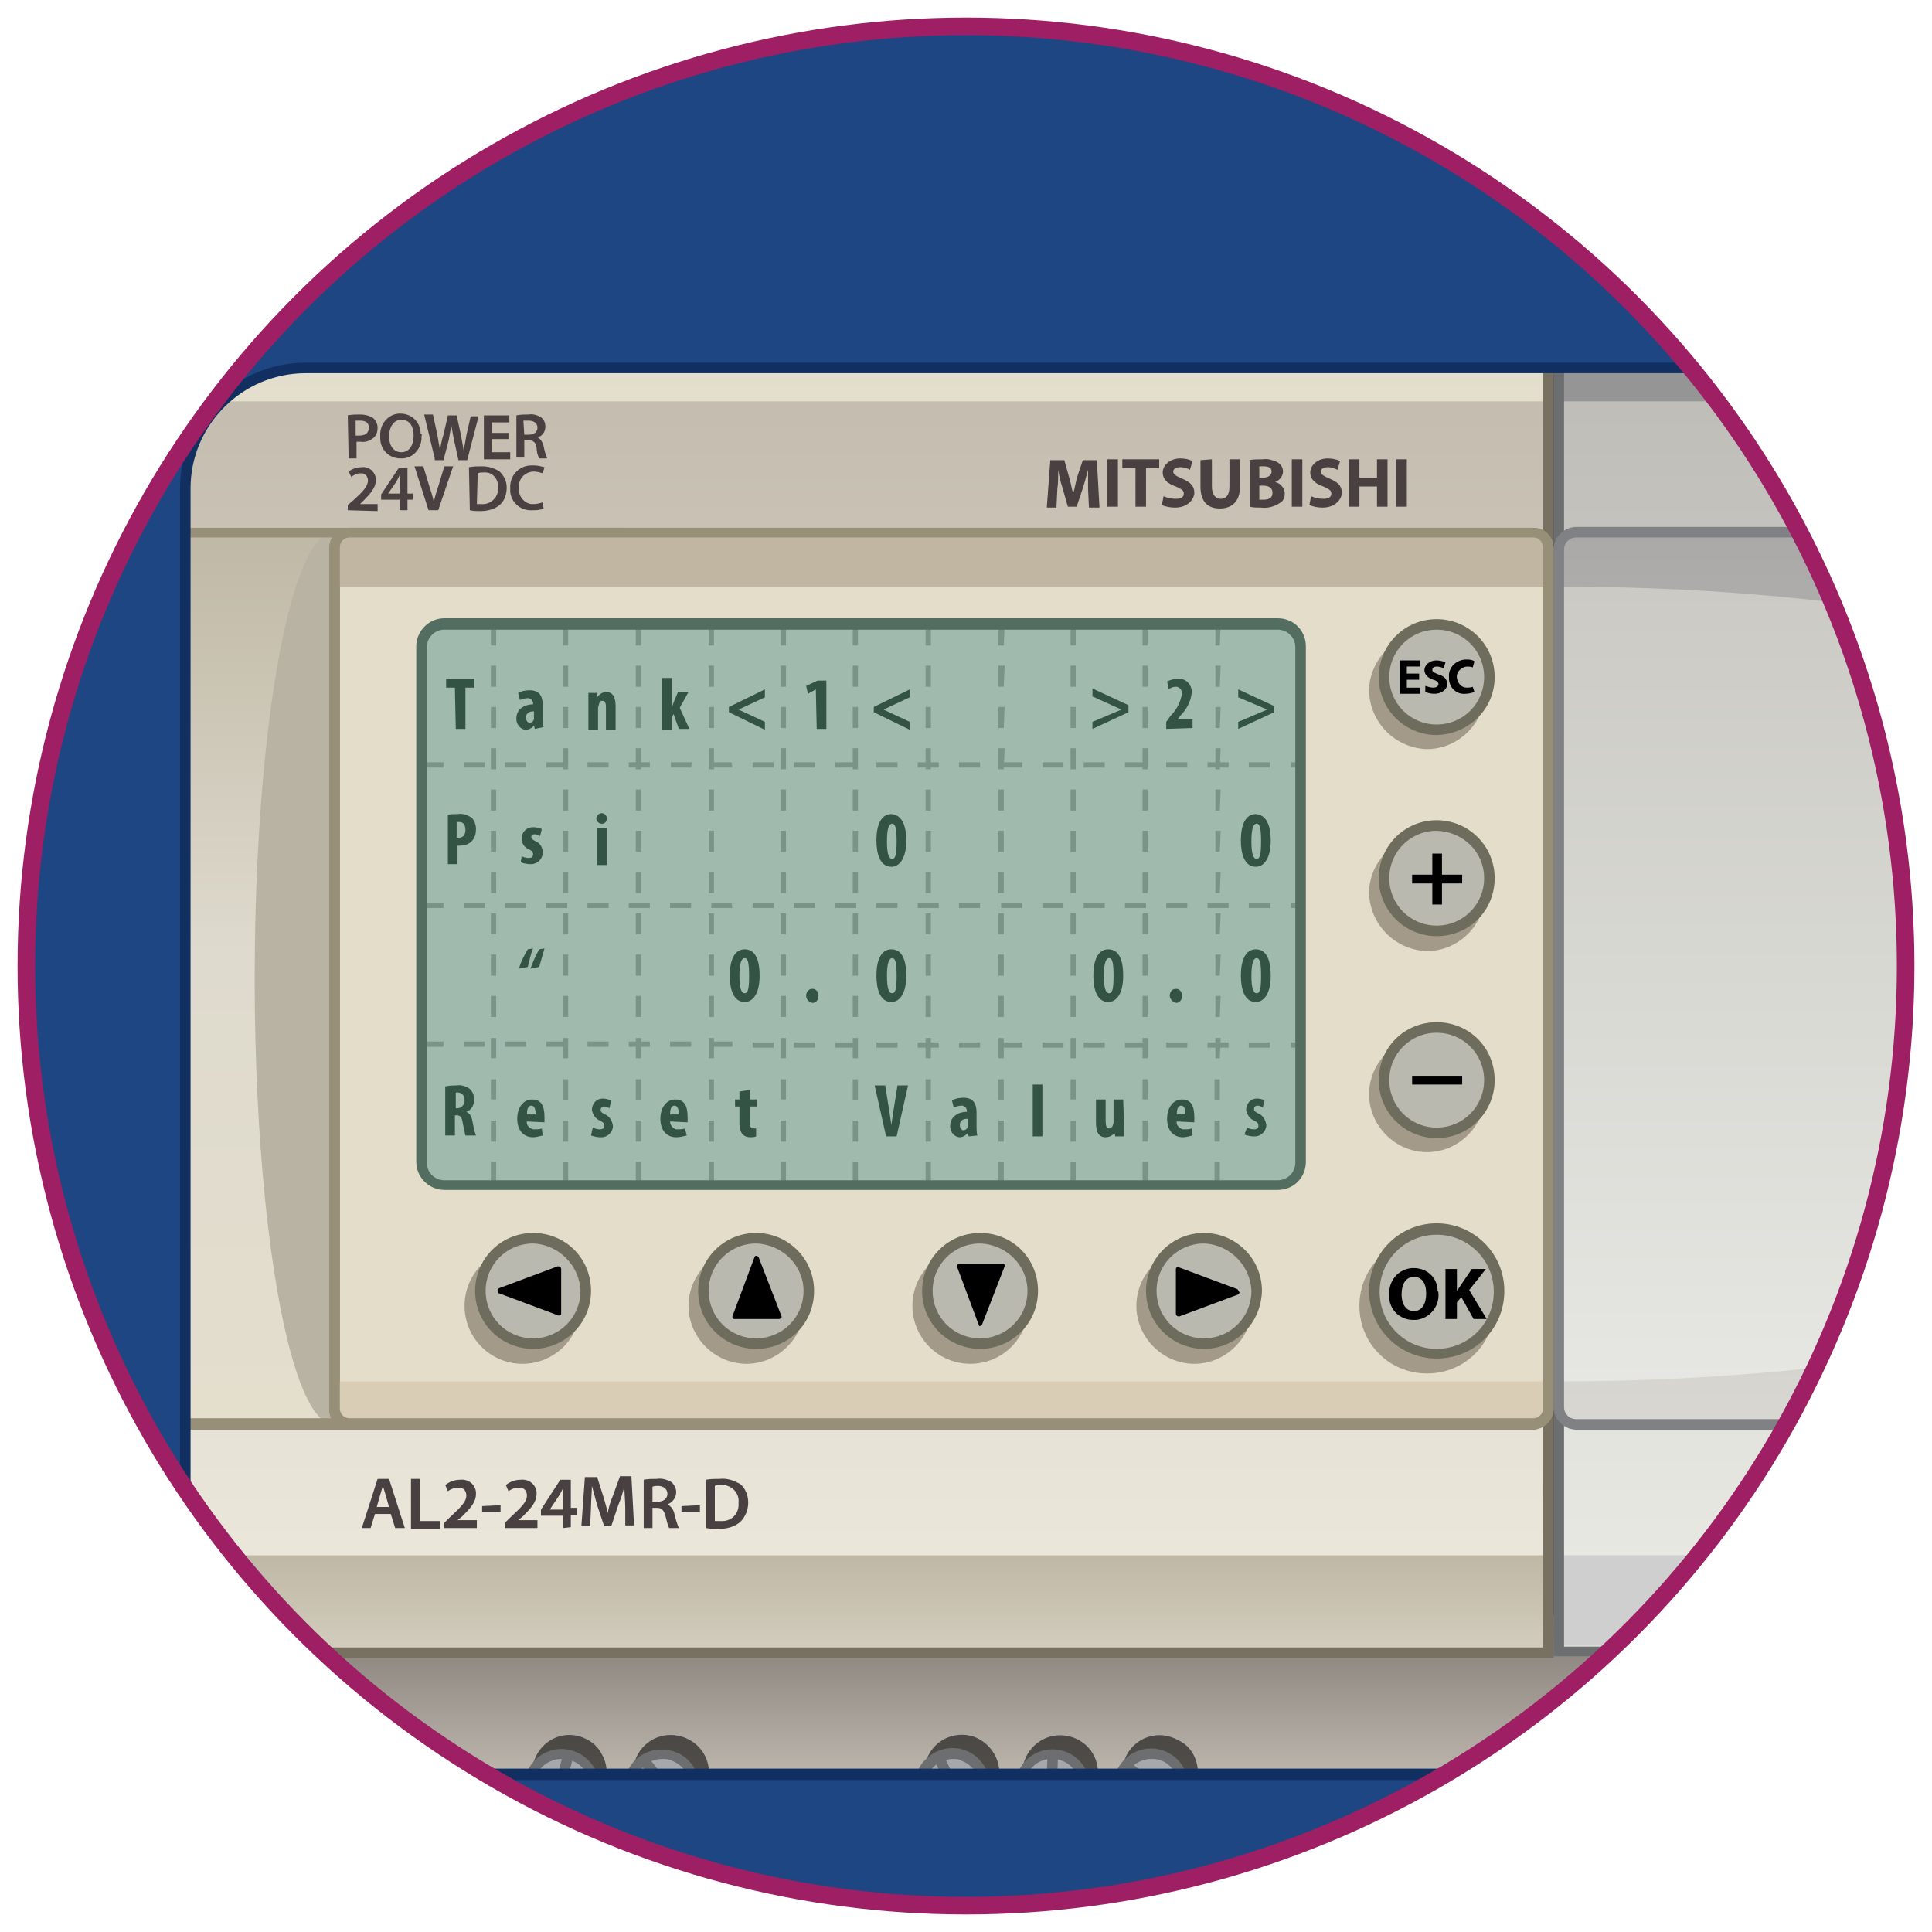 <?xml version="1.0" encoding="utf-8"?>
<!-- Generator: Adobe Illustrator 27.8.1, SVG Export Plug-In . SVG Version: 6.00 Build 0)  -->
<svg version="1.1" id="Capa_1" xmlns="http://www.w3.org/2000/svg" xmlns:xlink="http://www.w3.org/1999/xlink" x="0px" y="0px"
	 viewBox="0 0 220 220" style="enable-background:new 0 0 220 220;" xml:space="preserve">
<style type="text/css">
	.st0{clip-path:url(#SVGID_00000000939949154788072410000016362605385441715135_);}
	.st1{fill:#3B3946;}
	.st2{fill:#807D77;}
	.st3{fill:#5C5A55;}
	.st4{opacity:0.57;enable-background:new    ;}
	.st5{fill:#A6A8AB;}
	.st6{fill:#6D6E70;}
	.st7{fill:url(#SVGID_00000018222330887644648720000000443853836520376736_);}
	.st8{fill:#978D80;}
	.st9{fill:none;}
	.st10{fill:url(#SVGID_00000026869390402021610400000013070213401096181670_);}
	.st11{fill:#CFCFCF;}
	.st12{fill:#959595;}
	.st13{fill:url(#SVGID_00000001643399555229864580000005039152296953995180_);}
	.st14{fill:url(#SVGID_00000055681665888467715940000010473764005649813643_);}
	.st15{fill:#808184;}
	.st16{fill:url(#SVGID_00000100351130348527485400000017104638249816749213_);}
	.st17{fill:url(#SVGID_00000056420294852134140150000003100739094274832563_);}
	.st18{fill:url(#SVGID_00000072988410382657631640000014820544282819877790_);}
	.st19{fill:#787060;}
	.st20{fill:url(#SVGID_00000001659428215005603910000009157225547928695945_);}
	.st21{fill:#B8B3A3;}
	.st22{fill:#978F77;}
	.st23{fill:#E4DDCA;}
	.st24{fill:#C1B6A1;}
	.st25{fill:#D9CDB6;}
	.st26{fill:#A39A89;}
	.st27{fill:#494141;}
	.st28{fill:#BAB9B0;}
	.st29{fill:#6E6C5C;}
	.st30{fill:#A0BAAE;}
	.st31{fill:#536E61;}
	.st32{opacity:0.5;}
	.st33{fill:#335344;}
	.st34{fill:#1E4683;}
	.st35{fill:#113061;}
	.st36{fill:none;stroke:#9E1F63;stroke-width:2;stroke-linecap:round;stroke-linejoin:round;}
</style>
<g>
	<g id="L1">
		<g>
			<g>
				<g>
					<defs>
						<circle id="SVGID_1_" cx="110" cy="110" r="107"/>
					</defs>
					<clipPath id="SVGID_00000126320446450518889420000008277802866760230321_">
						<use xlink:href="#SVGID_1_"  style="overflow:visible;"/>
					</clipPath>
					<g style="clip-path:url(#SVGID_00000126320446450518889420000008277802866760230321_);">
						<rect x="-48.1" y="-13.3" class="st1" width="341.1" height="243.8"/>
						<path class="st2" d="M34.7,19.6v8.1c0,3.8-3.1,6.9-6.9,6.9l0,0c-3.8,0-6.9-3.1-6.9-6.9v15.8h17.7V19.6H34.7z"/>
						<path class="st3" d="M39.2,44H20.3V27.6h1.2c0,3.5,2.8,6.3,6.3,6.3s6.3-2.8,6.3-6.3v-8.7h5L39.2,44z M21.5,42.9H38V20.2h-2.7
							v7.5c0,4.1-3.4,7.5-7.5,7.5c-2.6,0-5-1.3-6.3-3.5V42.9z"/>
						<rect x="38.6" y="23.4" class="st2" width="222.5" height="18.3"/>
						<path class="st3" d="M261.7,42.2H38V22.8h223.7V42.2z M39.2,41h221.4V23.9H39.2V41z"/>
						<path class="st4" d="M88.9,32c-2.4,0-4.3,1.9-4.3,4.3s1.9,4.3,4.3,4.3s4.3-1.9,4.3-4.3l0,0C93.2,33.9,91.3,32,88.9,32z
							 M111.3,32c-2.4,0-4.3,1.9-4.3,4.3s1.9,4.3,4.3,4.3s4.3-1.9,4.3-4.3l0,0C115.6,33.9,113.6,32,111.3,32z M100.1,32
							c-2.4,0-4.3,1.9-4.3,4.3s1.9,4.3,4.3,4.3s4.3-1.9,4.3-4.3l0,0C104.4,33.9,102.5,32,100.1,32z M122.4,32
							c-2.4,0-4.3,1.9-4.3,4.3s1.9,4.3,4.3,4.3s4.3-1.9,4.3-4.3C126.8,33.9,124.8,32,122.4,32z M66.5,32c-2.4,0-4.3,1.9-4.3,4.3
							s1.9,4.3,4.3,4.3s4.3-1.9,4.3-4.3C70.8,33.9,68.9,32,66.5,32z M55.3,32c-2.4,0-4.3,1.9-4.3,4.3s1.9,4.3,4.3,4.3
							s4.3-1.9,4.3-4.3l0,0C59.6,33.9,57.7,32,55.3,32z M44.1,32c-2.4,0-4.3,1.9-4.3,4.3s1.9,4.3,4.3,4.3s4.3-1.9,4.3-4.3l0,0
							C48.4,33.9,46.5,32,44.1,32z M133.6,32c-2.4,0-4.3,1.9-4.3,4.3s1.9,4.3,4.3,4.3s4.3-1.9,4.3-4.3C138,33.9,136,32,133.6,32z
							 M77.7,32c-2.4,0-4.3,1.9-4.3,4.3s1.9,4.3,4.3,4.3s4.3-1.9,4.3-4.3C82,33.9,80.1,32,77.7,32L77.7,32z M245.5,32
							c-2.4,0-4.3,1.9-4.3,4.3s1.9,4.3,4.3,4.3s4.3-1.9,4.3-4.3l0,0C249.8,33.9,247.9,32,245.5,32z M223.2,32
							c-2.4,0-4.3,1.9-4.3,4.3s1.9,4.3,4.3,4.3s4.3-1.9,4.3-4.3l0,0C227.5,33.9,225.5,32,223.2,32z M212,32c-2.4,0-4.3,1.9-4.3,4.3
							s1.9,4.3,4.3,4.3s4.3-1.9,4.3-4.3l0,0C216.3,33.9,214.3,32,212,32z M200.8,32c-2.4,0-4.3,1.9-4.3,4.3s1.9,4.3,4.3,4.3
							c2.4,0,4.3-1.9,4.3-4.3C205.1,33.9,203.2,32,200.8,32L200.8,32z M234.3,32c-2.4,0-4.3,1.9-4.3,4.3s1.9,4.3,4.3,4.3
							s4.3-1.9,4.3-4.3l0,0C238.6,33.9,236.7,32,234.3,32z M144.8,32c-2.4,0-4.3,1.9-4.3,4.3s1.9,4.3,4.3,4.3s4.3-1.9,4.3-4.3l0,0
							C149.1,33.9,147.2,32,144.8,32z M156,32c-2.4,0-4.3,1.9-4.3,4.3s1.9,4.3,4.3,4.3s4.3-1.9,4.3-4.3l0,0
							C160.3,33.9,158.4,32,156,32z M167.2,32c-2.4,0-4.3,1.9-4.3,4.3s1.9,4.3,4.3,4.3s4.3-1.9,4.3-4.3l0,0
							C171.5,33.9,169.6,32,167.2,32z M189.6,32c-2.4,0-4.3,1.9-4.3,4.3s1.9,4.3,4.3,4.3c2.4,0,4.3-1.9,4.3-4.3
							C193.9,33.9,192,32,189.6,32z M178.4,32c-2.4,0-4.3,1.9-4.3,4.3s1.9,4.3,4.3,4.3s4.3-1.9,4.3-4.3l0,0
							C182.7,33.9,180.8,32,178.4,32z"/>
						<circle class="st5" cx="43.2" cy="37.6" r="3.7"/>
						<path class="st6" d="M43.2,41.9c-2.4,0-4.3-1.9-4.3-4.3s1.9-4.3,4.3-4.3s4.3,1.9,4.3,4.3l0,0C47.5,40,45.6,41.9,43.2,41.9z
							 M43.2,34.5c-1.7,0-3.1,1.4-3.1,3.1s1.4,3.1,3.1,3.1s3.1-1.4,3.1-3.1l0,0C46.3,35.9,44.9,34.5,43.2,34.5z"/>
						<circle class="st5" cx="54.4" cy="37.6" r="3.7"/>
						<path class="st6" d="M54.4,41.9c-2.4,0-4.3-1.9-4.3-4.3s1.9-4.3,4.3-4.3s4.3,1.9,4.3,4.3l0,0C58.7,40,56.8,41.9,54.4,41.9z
							 M54.4,34.5c-1.7,0-3.1,1.4-3.1,3.1s1.4,3.1,3.1,3.1s3.1-1.4,3.1-3.1l0,0C57.5,35.9,56.1,34.5,54.4,34.5z"/>
						<circle class="st5" cx="65.6" cy="37.6" r="3.7"/>
						<path class="st6" d="M65.6,41.9c-2.4,0-4.3-1.9-4.3-4.3s1.9-4.3,4.3-4.3s4.3,1.9,4.3,4.3l0,0C69.9,40,67.9,41.9,65.6,41.9z
							 M65.6,34.5c-1.7,0-3.1,1.4-3.1,3.1s1.4,3.1,3.1,3.1s3.1-1.4,3.1-3.1l0,0C68.7,35.9,67.3,34.5,65.6,34.5z"/>
						<circle class="st5" cx="76.8" cy="37.6" r="3.7"/>
						<path class="st6" d="M76.8,41.9c-2.4,0-4.3-1.9-4.3-4.3s1.9-4.3,4.3-4.3s4.3,1.9,4.3,4.3l0,0C81.1,40,79.1,41.9,76.8,41.9z
							 M76.8,34.5c-1.7,0-3.1,1.4-3.1,3.1s1.4,3.1,3.1,3.1s3.1-1.4,3.1-3.1l0,0C79.9,35.9,78.5,34.5,76.8,34.5z"/>
						<circle class="st5" cx="87.9" cy="37.6" r="3.7"/>
						<path class="st6" d="M87.9,41.9c-2.4,0-4.3-1.9-4.3-4.3s1.9-4.3,4.3-4.3s4.3,1.9,4.3,4.3l0,0C92.2,40,90.3,41.9,87.9,41.9z
							 M87.9,34.5c-1.7,0-3.1,1.4-3.1,3.1s1.4,3.1,3.1,3.1s3.1-1.4,3.1-3.1l0,0C91.1,35.9,89.7,34.5,87.9,34.5z"/>
						<circle class="st5" cx="99.1" cy="37.6" r="3.7"/>
						<path class="st6" d="M99.1,41.9c-2.4,0-4.3-1.9-4.3-4.3s1.9-4.3,4.3-4.3s4.3,1.9,4.3,4.3l0,0C103.4,40,101.5,41.9,99.1,41.9z
							 M99.1,34.5c-1.7,0-3.1,1.4-3.1,3.1s1.4,3.1,3.1,3.1s3.1-1.4,3.1-3.1l0,0C102.3,35.9,100.9,34.5,99.1,34.5z"/>
						<circle class="st5" cx="110.3" cy="37.6" r="3.7"/>
						<path class="st6" d="M110.3,41.9c-2.4,0-4.3-1.9-4.3-4.3s1.9-4.3,4.3-4.3s4.3,1.9,4.3,4.3l0,0C114.6,40,112.7,41.9,110.3,41.9
							z M110.3,34.5c-1.7,0-3.1,1.4-3.1,3.1s1.4,3.1,3.1,3.1s3.1-1.4,3.1-3.1l0,0C113.4,35.9,112.1,34.5,110.3,34.5z"/>
						<circle class="st5" cx="121.5" cy="37.6" r="3.7"/>
						<path class="st6" d="M121.5,41.9c-2.4,0-4.3-1.9-4.3-4.3s1.9-4.3,4.3-4.3s4.3,1.9,4.3,4.3l0,0C125.8,40,123.9,41.9,121.5,41.9
							z M121.5,34.5c-1.7,0-3.1,1.4-3.1,3.1s1.4,3.1,3.1,3.1s3.1-1.4,3.1-3.1l0,0C124.6,35.9,123.2,34.5,121.5,34.5z"/>
						<circle class="st5" cx="132.7" cy="37.6" r="3.7"/>
						<path class="st6" d="M132.7,41.9c-2.4,0-4.3-1.9-4.3-4.3s1.9-4.3,4.3-4.3s4.3,1.9,4.3,4.3l0,0C137,40,135.1,41.9,132.7,41.9z
							 M132.7,34.5c-1.7,0-3.1,1.4-3.1,3.1s1.4,3.1,3.1,3.1s3.1-1.4,3.1-3.1l0,0C135.8,35.9,134.4,34.5,132.7,34.5z"/>
						<circle class="st5" cx="143.9" cy="37.6" r="3.7"/>
						<path class="st6" d="M143.9,41.9c-2.4,0-4.3-1.9-4.3-4.3s1.9-4.3,4.3-4.3s4.3,1.9,4.3,4.3l0,0C148.2,40,146.3,41.9,143.9,41.9
							z M143.9,34.5c-1.7,0-3.1,1.4-3.1,3.1s1.4,3.1,3.1,3.1s3.1-1.4,3.1-3.1l0,0C147,35.9,145.6,34.5,143.9,34.5z"/>
						<circle class="st5" cx="155.1" cy="37.6" r="3.7"/>
						<path class="st6" d="M155.1,41.9c-2.4,0-4.3-1.9-4.3-4.3s1.9-4.3,4.3-4.3s4.3,1.9,4.3,4.3l0,0C159.4,40,157.5,41.9,155.1,41.9
							z M155.1,34.5c-1.7,0-3.1,1.4-3.1,3.1s1.4,3.1,3.1,3.1s3.1-1.4,3.1-3.1l0,0C158.2,35.9,156.8,34.5,155.1,34.5z"/>
						<circle class="st5" cx="166.3" cy="37.6" r="3.7"/>
						<path class="st6" d="M166.3,41.9c-2.4,0-4.3-1.9-4.3-4.3s1.9-4.3,4.3-4.3s4.3,1.9,4.3,4.3l0,0C170.6,40,168.6,41.9,166.3,41.9
							z M166.3,34.5c-1.7,0-3.1,1.4-3.1,3.1s1.4,3.1,3.1,3.1s3.1-1.4,3.1-3.1l0,0C169.4,35.9,168,34.5,166.3,34.5z"/>
						<circle class="st5" cx="177.5" cy="37.6" r="3.7"/>
						<path class="st6" d="M177.5,41.9c-2.4,0-4.3-1.9-4.3-4.3s1.9-4.3,4.3-4.3c2.4,0,4.3,1.9,4.3,4.3l0,0
							C181.7,40,179.8,41.9,177.5,41.9z M177.5,34.5c-1.7,0-3.1,1.4-3.1,3.1s1.4,3.1,3.1,3.1c1.7,0,3.1-1.4,3.1-3.1l0,0
							C180.6,35.9,179.2,34.5,177.5,34.5z"/>
						<circle class="st5" cx="188.6" cy="37.6" r="3.7"/>
						<path class="st6" d="M188.6,41.9c-2.4,0-4.3-1.9-4.3-4.3s1.9-4.3,4.3-4.3c2.4,0,4.3,1.9,4.3,4.3l0,0
							C192.9,40,191,41.9,188.6,41.9z M188.6,34.5c-1.7,0-3.1,1.4-3.1,3.1s1.4,3.1,3.1,3.1c1.7,0,3.1-1.4,3.1-3.1l0,0
							C191.8,35.9,190.4,34.5,188.6,34.5z"/>
						<circle class="st5" cx="199.8" cy="37.6" r="3.7"/>
						<path class="st6" d="M199.8,41.9c-2.4,0-4.3-1.9-4.3-4.3s1.9-4.3,4.3-4.3c2.4,0,4.3,1.9,4.3,4.3l0,0
							C204.1,40,202.2,41.9,199.8,41.9z M199.8,34.5c-1.7,0-3.1,1.4-3.1,3.1s1.4,3.1,3.1,3.1c1.7,0,3.1-1.4,3.1-3.1l0,0
							C202.9,35.9,201.6,34.5,199.8,34.5z"/>
						<circle class="st5" cx="211" cy="37.6" r="3.7"/>
						<path class="st6" d="M211,41.9c-2.4,0-4.3-1.9-4.3-4.3s1.9-4.3,4.3-4.3s4.3,1.9,4.3,4.3l0,0C215.3,40,213.4,41.9,211,41.9z
							 M211,34.5c-1.7,0-3.1,1.4-3.1,3.1s1.4,3.1,3.1,3.1c1.7,0,3.1-1.4,3.1-3.1l0,0C214.1,35.9,212.7,34.5,211,34.5z"/>
						<circle class="st5" cx="222.2" cy="37.6" r="3.7"/>
						<path class="st6" d="M222.2,41.9c-2.4,0-4.3-1.9-4.3-4.3s1.9-4.3,4.3-4.3c2.4,0,4.3,1.9,4.3,4.3l0,0
							C226.5,40,224.6,41.9,222.2,41.9z M222.2,34.5c-1.7,0-3.1,1.4-3.1,3.1s1.4,3.1,3.1,3.1c1.7,0,3.1-1.4,3.1-3.1l0,0
							C225.3,35.9,223.9,34.5,222.2,34.5z"/>
						
							<linearGradient id="SVGID_00000114787382974648802090000006988462645805252763_" gradientUnits="userSpaceOnUse" x1="143.4" y1="-955.2" x2="143.4" y2="-921" gradientTransform="matrix(1 0 0 -1 0 -736.4)">
							<stop  offset="0" style="stop-color:#F0EBDF"/>
							<stop  offset="1" style="stop-color:#847D77"/>
						</linearGradient>
						
							<rect x="19" y="184.6" style="fill:url(#SVGID_00000114787382974648802090000006988462645805252763_);" width="248.8" height="34.2"/>
						<path class="st8" d="M268.4,219.4H18.5V184h249.9V219.4z M19.6,218.2h247.6v-33H19.6V218.2z"/>
						<path class="st4" d="M111,197.8c-2.2-0.8-4.7,0.3-5.5,2.6c-0.4,1.1-0.3,2.3,0.1,3.3c0.5,1,1.4,1.8,2.4,2.2
							c0.5,0.2,1,0.3,1.5,0.3c2.4,0,4.3-1.9,4.3-4.3C113.8,200.1,112.7,198.5,111,197.8L111,197.8z M131.7,197.6
							c-2.4,0.2-4.1,2.3-3.9,4.7c0.2,2.4,2.3,4.1,4.7,3.9c2.4-0.2,4.1-2.3,3.9-4.7c-0.1-1.1-0.6-2.2-1.5-2.9
							C133.9,197.9,132.8,197.5,131.7,197.6L131.7,197.6z M120.9,197.6c-2.4-0.1-4.4,1.8-4.5,4.2s1.8,4.4,4.2,4.5h0.1
							c2.3,0,4.2-1.8,4.3-4.2C125.2,199.7,123.3,197.7,120.9,197.6z M76.9,197.6c-2.4-0.3-4.5,1.4-4.8,3.8s1.4,4.5,3.8,4.8
							c1.1,0.1,2.3-0.2,3.2-0.9c0.9-0.7,1.5-1.7,1.6-2.9C81,200,79.3,197.9,76.9,197.6L76.9,197.6z M65.9,197.7
							c-2.3-0.6-4.6,0.8-5.2,3.2c-0.6,2.3,0.8,4.6,3.1,5.2c0.3,0.1,0.7,0.1,1,0.1c0.8,0,1.6-0.2,2.2-0.6c2-1.2,2.7-3.9,1.5-5.9
							C68,198.7,67,198,65.9,197.7L65.9,197.7z M30.7,197.6c-2.4,0-4.3,1.9-4.3,4.3s1.9,4.3,4.3,4.3s4.3-1.9,4.3-4.3l0,0
							C35,199.5,33.1,197.6,30.7,197.6C30.7,197.6,30.6,197.6,30.7,197.6L30.7,197.6z M44.6,198.3c-2-1.3-4.7-0.8-6,1.2l0,0l0,0
							c-1.3,2-0.8,4.7,1.2,6l0,0c0.7,0.5,1.5,0.7,2.4,0.7c0.3,0,0.6,0,0.9-0.1c1.1-0.2,2.1-0.9,2.7-1.9
							C47.1,202.3,46.6,199.6,44.6,198.3C44.6,198.3,44.5,198.3,44.6,198.3L44.6,198.3z M177.6,198c-1,0.5-1.8,1.4-2.2,2.4
							c-0.8,2.2,0.3,4.7,2.6,5.5c0.5,0.2,1,0.3,1.5,0.3c2.4,0,4.3-1.9,4.3-4.3s-1.9-4.3-4.3-4.3C178.7,197.6,178.1,197.7,177.6,198
							L177.6,198z M250.8,198.6c-1.8-1.5-4.5-1.3-6.1,0.5s-1.3,4.5,0.5,6.1c0.8,0.6,1.8,1,2.8,1h0.4c2.4-0.2,4.1-2.3,3.9-4.7
							C252.2,200.4,251.7,199.3,250.8,198.6L250.8,198.6z M225.3,197.6c-2.4-0.1-4.4,1.8-4.5,4.2c-0.1,2.4,1.8,4.4,4.2,4.5h0.2
							c2.4,0,4.3-1.9,4.4-4.2S227.7,197.6,225.3,197.6L225.3,197.6L225.3,197.6z M236.2,197.6c-2.4,0.2-4.1,2.3-3.9,4.7
							c0.2,2.2,2,3.9,4.3,3.9h0.4c2.4-0.2,4.1-2.3,3.9-4.7C240.7,199.1,238.6,197.4,236.2,197.6L236.2,197.6z M191,197.6
							c-2.4-0.1-4.4,1.8-4.5,4.2c-0.1,2.4,1.8,4.4,4.2,4.5h0.2c2.4,0,4.3-1.9,4.4-4.2S193.4,197.6,191,197.6L191,197.6z
							 M201.9,197.6c-2.4,0.2-4.1,2.3-3.9,4.7l0,0c0.2,2.2,2.1,3.9,4.3,3.9c2.4,0,4.3-1.9,4.3-4.3c0-1.3-0.6-2.5-1.5-3.3
							C204.1,197.8,203,197.5,201.9,197.6L201.9,197.6z M211.9,198c-1,0.5-1.8,1.4-2.2,2.4c-0.8,2.2,0.3,4.7,2.6,5.5
							c0.5,0.2,1,0.3,1.5,0.3c2.4,0,4.3-1.9,4.3-4.3s-1.9-4.3-4.3-4.3C213.1,197.6,212.4,197.7,211.9,198z"/>
						<circle class="st5" cx="29.7" cy="203.4" r="3.7"/>
						<path class="st6" d="M29.7,207.7c-2.4,0-4.3-1.9-4.3-4.3s1.9-4.3,4.3-4.3s4.3,1.9,4.3,4.3l0,0C34,205.7,32,207.7,29.7,207.7z
							 M29.7,200.3c-1.7,0-3.1,1.4-3.1,3.1s1.4,3.1,3.1,3.1s3.1-1.4,3.1-3.1l0,0C32.8,201.7,31.4,200.3,29.7,200.3L29.7,200.3z"/>
						<rect x="29.1" y="199.7" class="st6" width="1.2" height="7.4"/>
						<circle class="st5" cx="41.2" cy="203.4" r="3.7"/>
						<path class="st6" d="M41.2,207.7c-2.4,0-4.3-1.9-4.3-4.3c0-0.8,0.2-1.6,0.7-2.3l0,0c1.3-2,4-2.5,5.9-1.2s2.5,4,1.2,5.9l0,0
							c-0.6,1-1.6,1.6-2.7,1.9C41.8,207.6,41.5,207.7,41.2,207.7z M41.2,200.3c-0.2,0-0.4,0-0.6,0.1c-0.8,0.1-1.5,0.6-2,1.3l0,0
							c-0.9,1.4-0.5,3.4,0.9,4.3c0.7,0.5,1.5,0.6,2.4,0.4c1.7-0.4,2.8-2,2.4-3.7c-0.2-0.8-0.7-1.5-1.3-2
							C42.3,200.4,41.8,200.3,41.2,200.3L41.2,200.3z"/>
						<line class="st9" x1="43.2" y1="200.3" x2="39.2" y2="206.5"/>
						
							<rect x="37.5" y="202.8" transform="matrix(0.546 -0.837 0.837 0.546 -151.635 126.736)" class="st6" width="7.4" height="1.2"/>
						<circle class="st5" cx="63.9" cy="203.4" r="3.7"/>
						<path class="st6" d="M63.9,207.7c-0.3,0-0.7,0-1-0.1c-2.3-0.6-3.7-2.9-3.1-5.2l0,0c0.6-2.3,2.9-3.7,5.2-3.1
							c2.3,0.6,3.7,2.9,3.1,5.2C67.6,206.3,65.9,207.7,63.9,207.7L63.9,207.7z M63.9,200.3c-1.4,0-2.7,1-3,2.4l0,0
							c-0.4,1.7,0.6,3.4,2.3,3.8c0.8,0.2,1.7,0.1,2.4-0.4c1.5-0.9,2-2.8,1.1-4.3c-0.4-0.7-1.1-1.2-1.9-1.4
							C64.4,200.3,64.1,200.3,63.9,200.3L63.9,200.3z"/>
						<line class="st9" x1="64.8" y1="199.8" x2="63" y2="207"/>
						
							<rect x="60.1" y="202.7" transform="matrix(0.24 -0.971 0.971 0.24 -148.876 216.467)" class="st6" width="7.4" height="1.2"/>
						<circle class="st5" cx="75.4" cy="203.4" r="3.7"/>
						<path class="st6" d="M75.4,207.7c-0.2,0-0.4,0-0.5,0c-1.1-0.1-2.2-0.7-2.9-1.6c-1.5-1.9-1.1-4.6,0.7-6s4.6-1.1,6,0.7
							c1.5,1.9,1.1,4.6-0.7,6l0,0C77.3,207.4,76.3,207.7,75.4,207.7z M75.4,200.3c-0.7,0-1.4,0.2-1.9,0.7c-1.4,1.1-1.6,3-0.5,4.4
							s3,1.6,4.4,0.5s1.6-3,0.5-4.4c-0.5-0.6-1.3-1.1-2.1-1.2H75.4z"/>
						<line class="st9" x1="73.1" y1="200.5" x2="77.7" y2="206.3"/>
						
							<rect x="74.8" y="199.6" transform="matrix(0.787 -0.617 0.617 0.787 -109.291 89.718)" class="st6" width="1.2" height="7.4"/>
						<circle class="st5" cx="108.5" cy="203.4" r="3.7"/>
						<path class="st6" d="M108.5,207.7c-0.5,0-1-0.1-1.5-0.3c-2.2-0.8-3.4-3.3-2.6-5.5l0,0c0.8-2.2,3.3-3.4,5.5-2.6
							c1.1,0.4,1.9,1.2,2.4,2.2c1,2.2,0.1,4.7-2.1,5.7C109.8,207.5,109.2,207.7,108.5,207.7L108.5,207.7z M108.5,200.3
							c-0.5,0-0.9,0.1-1.3,0.3c-1.6,0.7-2.2,2.6-1.5,4.1l0,0l0,0c0.8,1.5,2.7,2.1,4.2,1.3c1.4-0.8,2-2.4,1.4-3.9
							c-0.4-0.7-1-1.3-1.8-1.6C109.2,200.3,108.9,200.3,108.5,200.3z"/>
						<line class="st9" x1="107" y1="200" x2="110.1" y2="206.7"/>
						
							<rect x="107.9" y="199.7" transform="matrix(0.906 -0.424 0.424 0.906 -76.041 65.237)" class="st6" width="1.2" height="7.4"/>
						<circle class="st5" cx="119.8" cy="203.4" r="3.7"/>
						<path class="st6" d="M119.8,207.7h-0.1c-2.4-0.1-4.2-2.1-4.1-4.4l0,0c0.1-2.4,2.1-4.2,4.4-4.1c2.4,0.1,4.2,2.1,4.1,4.4
							C124,205.8,122.1,207.7,119.8,207.7z M116.7,203.3c-0.1,1.7,1.3,3.2,3,3.2c1.7,0.1,3.2-1.3,3.2-3c0.1-1.7-1.3-3.2-3-3.2
							C118.2,200.2,116.8,201.5,116.7,203.3z"/>
						<line class="st9" x1="119.9" y1="199.7" x2="119.7" y2="207.1"/>
						
							<rect x="116.1" y="202.8" transform="matrix(3.507288e-02 -0.999 0.999 3.507288e-02 -87.646 315.97)" class="st6" width="7.4" height="1.2"/>
						<circle class="st5" cx="131.1" cy="203.4" r="3.7"/>
						<path class="st6" d="M131.1,207.7c-2.4,0-4.3-1.9-4.3-4.3s1.9-4.3,4.3-4.3c1,0,2,0.4,2.7,1l0,0c1.8,1.5,2,4.2,0.5,6
							c-0.7,0.9-1.8,1.4-2.9,1.5L131.1,207.7z M131.1,200.3h-0.3c-0.8,0.1-1.6,0.5-2.1,1.1s-0.8,1.5-0.7,2.3c0.2,1.7,1.7,3,3.4,2.8
							c0.8-0.1,1.6-0.5,2.1-1.1s0.8-1.5,0.7-2.3C134,201.5,132.7,200.2,131.1,200.3L131.1,200.3z"/>
						<line class="st9" x1="133.9" y1="205.7" x2="128.2" y2="201"/>
						
							<rect x="130.5" y="199.7" transform="matrix(0.64 -0.768 0.768 0.64 -109.065 173.897)" class="st6" width="1.2" height="7.4"/>
						<circle class="st5" cx="178.4" cy="203.4" r="3.7"/>
						<path class="st6" d="M178.4,207.7c-1.7,0-3.2-1-3.9-2.5l0,0c-1-2.1-0.1-4.7,2.1-5.7s4.7-0.1,5.7,2.1c1,2.1,0.1,4.7-2.1,5.7
							C179.6,207.5,179,207.7,178.4,207.7z M178.4,200.3c-0.5,0-0.9,0.1-1.3,0.3c-0.8,0.3-1.3,1-1.6,1.8s-0.3,1.6,0.1,2.4l0,0
							c0.7,1.6,2.6,2.2,4.1,1.5c1.6-0.7,2.2-2.6,1.5-4.1c-0.4-0.8-1-1.3-1.8-1.6C179.1,200.3,178.8,200.3,178.4,200.3z"/>
						<line class="st9" x1="176.8" y1="200" x2="180" y2="206.7"/>
						
							<rect x="177.8" y="199.7" transform="matrix(0.906 -0.424 0.424 0.906 -69.439 94.891)" class="st6" width="1.2" height="7.4"/>
						<circle class="st5" cx="189.8" cy="203.4" r="3.7"/>
						<path class="st6" d="M189.8,207.7h-0.2c-2.4-0.1-4.2-2.1-4.1-4.4l0,0h0.6h-0.6c0.1-2.4,2.1-4.2,4.4-4.1c2.4,0.1,4.2,2.2,4,4.6
							C193.9,205.9,192.1,207.6,189.8,207.7L189.8,207.7z M189.8,200.3c-1.7,0.1-3.1,1.5-3,3.2c0.1,1.6,1.3,2.9,2.9,3
							c0.8,0,1.6-0.3,2.2-0.8c1.3-1.2,1.3-3.2,0.1-4.4c-0.6-0.6-1.3-0.9-2.1-1L189.8,200.3L189.8,200.3z"/>
						<line class="st9" x1="190" y1="199.7" x2="189.7" y2="207.1"/>
						
							<rect x="186.1" y="202.7" transform="matrix(3.507288e-02 -0.999 0.999 3.507288e-02 -20.014 385.875)" class="st6" width="7.4" height="1.2"/>
						<circle class="st5" cx="201.3" cy="203.4" r="3.7"/>
						<path class="st6" d="M201.3,207.7c-2.4,0-4.3-1.9-4.3-4.3s1.9-4.3,4.3-4.3c1,0,2,0.4,2.8,1c1.8,1.5,2.1,4.2,0.5,6
							C203.7,207.1,202.5,207.7,201.3,207.7z M201.3,200.3H201c-0.8,0.1-1.6,0.5-2.1,1.1c-1.1,1.3-0.9,3.3,0.4,4.4s3.3,0.9,4.4-0.4
							c1.1-1.3,0.9-3.3-0.4-4.4l0,0C202.7,200.5,202,200.3,201.3,200.3L201.3,200.3z"/>
						<line class="st9" x1="204.1" y1="205.7" x2="198.4" y2="201"/>
						
							<rect x="200.7" y="199.7" transform="matrix(0.64 -0.768 0.768 0.64 -83.805 227.895)" class="st6" width="1.2" height="7.4"/>
						<circle class="st5" cx="212.7" cy="203.4" r="3.7"/>
						<path class="st6" d="M212.7,207.7c-0.5,0-1-0.1-1.5-0.3c-1.1-0.4-1.9-1.2-2.4-2.2l0,0c-1-2.1-0.1-4.7,2.1-5.7
							c2.1-1,4.7-0.1,5.7,2l0,0c1,2.2,0.1,4.7-2.1,5.7C214,207.5,213.3,207.7,212.7,207.7L212.7,207.7z M212.7,200.3
							c-0.5,0-0.9,0.1-1.3,0.3c-1.6,0.7-2.2,2.6-1.5,4.1l0,0l0,0c0.7,1.6,2.6,2.2,4.1,1.5c1.6-0.7,2.2-2.6,1.5-4.1
							c-0.4-0.8-1-1.3-1.8-1.6C213.4,200.3,213.1,200.3,212.7,200.3z"/>
						<line class="st9" x1="211.2" y1="200" x2="214.3" y2="206.7"/>
						
							<rect x="212.1" y="199.6" transform="matrix(0.905 -0.424 0.424 0.905 -66.172 109.492)" class="st6" width="1.2" height="7.4"/>
						<path class="st6" d="M224.2,207.7H224c-2.4-0.1-4.2-2.1-4.1-4.4l0,0c0.1-2.4,2.1-4.2,4.4-4.1c2.4,0.1,4.2,2.2,4,4.6
							C228.2,205.9,226.4,207.6,224.2,207.7L224.2,207.7z M221.1,203.3c-0.1,1.7,1.3,3.2,3,3.2c1.7,0.1,3.2-1.3,3.2-3l0,0
							c0.1-1.7-1.3-3.2-3-3.2l0,0C222.6,200.2,221.1,201.5,221.1,203.3z"/>
						
							<linearGradient id="SVGID_00000158719971560305194620000007206625668682230693_" gradientUnits="userSpaceOnUse" x1="238.2" y1="-924.4" x2="238.2" y2="-774" gradientTransform="matrix(1 0 0 -1 0 -736.4)">
							<stop  offset="7.000000e-02" style="stop-color:#E7E8E2"/>
							<stop  offset="0.94" style="stop-color:#BFBEB9"/>
						</linearGradient>
						
							<rect x="177.5" y="37.6" style="fill:url(#SVGID_00000158719971560305194620000007206625668682230693_);" width="121.4" height="150.4"/>
						<rect x="177.5" y="177.1" class="st11" width="121.4" height="10.3"/>
						<rect x="177.5" y="37.6" class="st12" width="121.4" height="8.1"/>
						<path class="st6" d="M299.6,188.6H176.9V37h122.6L299.6,188.6z M178.1,187.5h120.3V38.2H178.1V187.5z"/>
						
							<linearGradient id="SVGID_00000107555417492446498350000010306502019254293406_" gradientUnits="userSpaceOnUse" x1="238.25" y1="-898.6" x2="238.25" y2="-797" gradientTransform="matrix(1 0 0 -1 0 -736.4)">
							<stop  offset="0" style="stop-color:#D8D7D2"/>
							<stop  offset="1" style="stop-color:#ABA9A8"/>
						</linearGradient>
						<path style="fill:url(#SVGID_00000107555417492446498350000010306502019254293406_);" d="M179.2,60.6h118.1
							c0.9,0,1.7,0.8,1.7,1.7v98.2c0,0.9-0.8,1.7-1.7,1.7H179.2c-0.9,0-1.7-0.8-1.7-1.7V62.3C177.5,61.4,178.3,60.6,179.2,60.6z"/>
						
							<linearGradient id="SVGID_00000098940339267473246300000011190292307805446795_" gradientUnits="userSpaceOnUse" x1="233.35" y1="-893.7" x2="233.35" y2="-803.2" gradientTransform="matrix(1 0 0 -1 0 -736.4)">
							<stop  offset="0" style="stop-color:#E6E7E2"/>
							<stop  offset="1" style="stop-color:#CBCAC5"/>
						</linearGradient>
						<path style="fill:url(#SVGID_00000098940339267473246300000011190292307805446795_);" d="M289.1,112
							c0-25-49.9-45.2-111.5-45.2v90.5C239.2,157.3,289.1,137,289.1,112z"/>
						<path class="st15" d="M297,162.8H179.5c-1.4,0-2.6-1.2-2.6-2.6V62.6c0-1.4,1.2-2.6,2.6-2.6H297c1.4,0,2.6,1.2,2.6,2.6v97.6
							C299.6,161.6,298.4,162.8,297,162.8z M179.5,61.2c-0.8,0-1.4,0.6-1.4,1.4l0,0v97.6c0,0.8,0.6,1.4,1.4,1.4l0,0H297
							c0.8,0,1.4-0.6,1.4-1.4l0,0V62.6c0-0.8-0.6-1.4-1.4-1.4l0,0H179.5z"/>
						
							<linearGradient id="SVGID_00000000913678806395601590000008178068794093693836_" gradientUnits="userSpaceOnUse" x1="96.65" y1="-951.5" x2="96.65" y2="-756" gradientTransform="matrix(1 0 0 -1 0 -736.4)">
							<stop  offset="0.2" style="stop-color:#EAE7DA"/>
							<stop  offset="0.86" style="stop-color:#C5BEB0"/>
						</linearGradient>
						<polygon style="fill:url(#SVGID_00000000913678806395601590000008178068794093693836_);" points="176.3,37.6 20.9,37.6 
							20.9,19.6 17,19.6 17,37.6 17,188.1 17,215.1 20.9,215.1 20.9,188.1 176.3,188.1 						"/>
						
							<linearGradient id="SVGID_00000030451979702678130510000013097000718830115470_" gradientUnits="userSpaceOnUse" x1="96.65" y1="-782.07" x2="96.65" y2="-755.97" gradientTransform="matrix(1 0 0 -1 0 -736.4)">
							<stop  offset="0" style="stop-color:#E4DECD"/>
							<stop  offset="0.53" style="stop-color:#DEDACD"/>
							<stop  offset="1" style="stop-color:#BFB8A5"/>
						</linearGradient>
						<polygon style="fill:url(#SVGID_00000030451979702678130510000013097000718830115470_);" points="20.9,19.6 17,19.6 17,37.6 
							17,45.7 176.3,45.7 176.3,37.6 20.9,37.6 						"/>
						
							<linearGradient id="SVGID_00000034802482125582487140000005556929187978611863_" gradientUnits="userSpaceOnUse" x1="96.65" y1="-951.46" x2="96.65" y2="-913.55" gradientTransform="matrix(1 0 0 -1 0 -736.4)">
							<stop  offset="0" style="stop-color:#E4DECD"/>
							<stop  offset="0.53" style="stop-color:#DEDACD"/>
							<stop  offset="1" style="stop-color:#BFB8A5"/>
						</linearGradient>
						<polygon style="fill:url(#SVGID_00000034802482125582487140000005556929187978611863_);" points="17,177.1 17,188.1 17,215.1 
							20.9,215.1 20.9,188.1 176.3,188.1 176.3,177.1 						"/>
						<path class="st19" d="M21.5,215.7h-5V19h5v18.1h155.4v151.7H21.5V215.7z M17.6,214.5h2.7v-26.9h155.4V38.2H20.3v-18h-2.7
							L17.6,214.5L17.6,214.5z"/>
						
							<linearGradient id="SVGID_00000150093180859487019030000016039416313257503376_" gradientUnits="userSpaceOnUse" x1="44.95" y1="-898.6" x2="44.95" y2="-797" gradientTransform="matrix(1 0 0 -1 0 -736.4)">
							<stop  offset="0" style="stop-color:#E4DECD"/>
							<stop  offset="0.53" style="stop-color:#DEDACD"/>
							<stop  offset="1" style="stop-color:#BFB8A5"/>
						</linearGradient>
						<path style="fill:url(#SVGID_00000150093180859487019030000016039416313257503376_);" d="M18.5,60.6h52.9
							c0.8,0,1.5,0.7,1.5,1.5v98.6c0,0.8-0.7,1.5-1.5,1.5H18.5c-0.8,0-1.5-0.7-1.5-1.5V62.1C17,61.3,17.7,60.6,18.5,60.6z"/>
						<ellipse class="st21" cx="38" cy="111.4" rx="9" ry="50.8"/>
						<path class="st22" d="M71.1,162.8H18.7c-1.3,0-2.3-1-2.3-2.3V62.4c0-1.3,1-2.3,2.3-2.3h52.4c1.3,0,2.3,1,2.3,2.3v98.1
							C73.4,161.7,72.4,162.8,71.1,162.8z M18.7,61.2c-0.6,0-1.1,0.5-1.1,1.1l0,0v98.1c0,0.6,0.5,1.1,1.1,1.1l0,0h52.4
							c0.6,0,1.1-0.5,1.1-1.1V62.3c0-0.6-0.5-1.1-1.1-1.1l0,0H18.7z"/>
						<path class="st23" d="M39.5,60.6h135.3c0.8,0,1.5,0.7,1.5,1.5v98.6c0,0.8-0.7,1.5-1.5,1.5H39.5c-0.8,0-1.5-0.7-1.5-1.5V62.1
							C38,61.3,38.7,60.6,39.5,60.6z"/>
						<path class="st22" d="M174.5,162.8H39.8c-1.3,0-2.3-1-2.3-2.3V62.4c0-1.3,1-2.3,2.3-2.3h134.8c1.3,0,2.3,1,2.3,2.3v98.1
							C176.9,161.7,175.8,162.8,174.5,162.8L174.5,162.8z M39.8,61.2c-0.6,0-1.1,0.5-1.1,1.1v98.1c0,0.6,0.5,1.1,1.1,1.1h134.8
							c0.6,0,1.1-0.5,1.1-1.1V62.3c0-0.6-0.5-1.1-1.1-1.1H39.8z"/>
						<path class="st24" d="M174.5,60.6H39.8c-1,0-1.8,0.8-1.8,1.8v4.4h138.2v-4.4C176.3,61.4,175.5,60.6,174.5,60.6z"/>
						<path class="st25" d="M38,157.3v3.1c0,1,0.8,1.8,1.8,1.8h134.7c1,0,1.8-0.8,1.8-1.8l0,0v-3.1H38z"/>
						<path class="st22" d="M174.5,162.8H39.8c-1.3,0-2.3-1-2.3-2.3V62.4c0-1.3,1-2.3,2.3-2.3h134.8c1.3,0,2.3,1,2.3,2.3v98.1
							C176.9,161.7,175.8,162.8,174.5,162.8L174.5,162.8z M39.8,61.2c-0.6,0-1.1,0.5-1.1,1.1v98.1c0,0.6,0.5,1.1,1.1,1.1h134.8
							c0.6,0,1.1-0.5,1.1-1.1V62.3c0-0.6-0.5-1.1-1.1-1.1H39.8z"/>
						<path class="st26" d="M162.5,131.2c3.6,0,6.6-3,6.6-6.6c0-3.6-3-6.6-6.6-6.6s-6.6,3-6.6,6.6l0,0
							C155.9,128.2,158.9,131.2,162.5,131.2z M162.5,108.3c3.6,0,6.6-3,6.6-6.6s-3-6.6-6.6-6.6s-6.6,3-6.6,6.6l0,0
							C156,105.3,158.9,108.2,162.5,108.3L162.5,108.3z M59.5,142.1c-3.6,0-6.6,2.9-6.6,6.6c0,3.6,2.9,6.6,6.6,6.6
							c3.6,0,6.6-2.9,6.6-6.6l0,0C66.1,145,63.2,142.1,59.5,142.1L59.5,142.1z M162.5,141c-4.3,0-7.7,3.4-7.7,7.7
							c0,4.3,3.4,7.7,7.7,7.7c4.3,0,7.7-3.4,7.7-7.7l0,0C170.2,144.4,166.8,141,162.5,141C162.6,140.9,162.5,140.9,162.5,141
							L162.5,141z M162.5,85.3c3.6,0,6.6-3,6.6-6.6s-3-6.6-6.6-6.6s-6.6,3-6.6,6.6l0,0C156,82.3,158.9,85.2,162.5,85.3L162.5,85.3z
							 M136,142.1c-3.6,0-6.6,3-6.6,6.6s3,6.6,6.6,6.6s6.6-3,6.6-6.6l0,0C142.6,145,139.6,142.1,136,142.1
							C136,142,136,142,136,142.1L136,142.1z M85,142.1c-3.6,0-6.6,3-6.6,6.6s3,6.6,6.6,6.6s6.6-3,6.6-6.6l0,0
							C91.6,145,88.7,142.1,85,142.1C85.1,142,85,142,85,142.1L85,142.1z M110.5,142.1c-3.6,0-6.6,2.9-6.6,6.6
							c0,3.6,2.9,6.6,6.6,6.6c3.6,0,6.6-2.9,6.6-6.6l0,0C117.1,145,114.2,142.1,110.5,142.1C110.5,142,110.5,142,110.5,142.1
							L110.5,142.1z"/>
						<path class="st27" d="M39.6,47.3c0.5-0.1,0.9-0.1,1.4-0.1s1,0.1,1.5,0.4c0.3,0.3,0.5,0.7,0.5,1.1s-0.1,0.8-0.4,1.1
							c-0.4,0.4-1,0.6-1.6,0.5c-0.1,0-0.3,0-0.4,0v1.9h-0.9L39.6,47.3z M40.5,49.6c0.1,0,0.3,0,0.4,0c0.7,0,1.1-0.3,1.1-0.9
							s-0.4-0.8-1-0.8c-0.2,0-0.3,0-0.5,0V49.6z"/>
						<path class="st27" d="M48,49.6c0.1,1.3-0.8,2.5-2.1,2.6c-0.1,0-0.2,0-0.3,0c-1.3,0-2.3-1-2.3-2.3c0-0.1,0-0.2,0-0.2
							c-0.1-1.3,0.8-2.5,2.1-2.6c0.1,0,0.1,0,0.2,0c1.3,0,2.3,1,2.3,2.3C48.1,49.5,48.1,49.6,48,49.6z M44.3,49.7
							c0,1,0.5,1.8,1.4,1.8s1.4-0.8,1.4-1.9s-0.5-1.8-1.4-1.8S44.3,48.7,44.3,49.7z"/>
						<path class="st27" d="M49.5,52.2l-1.2-5h1l0.5,2.3c0.1,0.6,0.2,1.2,0.3,1.7l0,0c0.1-0.5,0.2-1.1,0.4-1.7l0.5-2.2h1l0.5,2.3
							c0.1,0.6,0.2,1.1,0.3,1.7l0,0c0.1-0.5,0.2-1.1,0.3-1.7l0.5-2.2h0.9l-1.3,5h-1l-0.5-2.3c-0.1-0.5-0.2-1-0.3-1.6l0,0
							c-0.1,0.5-0.2,1-0.3,1.6l-0.6,2.3h-1L49.5,52.2L49.5,52.2z"/>
						<path class="st27" d="M57.9,50H56v1.5h2.1v0.8h-3v-5H58v0.8h-2v1.2h1.9V50z"/>
						<path class="st27" d="M58.8,47.3c0.5-0.1,0.9-0.1,1.4-0.1c0.5-0.1,1.1,0.1,1.5,0.4c0.3,0.3,0.4,0.6,0.4,1
							c0,0.6-0.4,1.1-0.9,1.2l0,0c0.4,0.2,0.6,0.6,0.7,1c0.1,0.5,0.2,0.9,0.4,1.4h-0.9c-0.2-0.4-0.3-0.8-0.3-1.2
							c-0.1-0.7-0.4-0.8-0.9-0.9h-0.5v2h-0.9L58.8,47.3z M59.7,49.5h0.5c0.6,0,1-0.3,1-0.8s-0.4-0.8-1-0.8c-0.2,0-0.4,0-0.6,0
							L59.7,49.5z"/>
						<path class="st27" d="M39.6,58.1v-0.6l0.6-0.5c1.1-1,1.7-1.6,1.7-2.3c0-0.4-0.3-0.8-0.7-0.8c-0.1,0-0.1,0-0.2,0
							c-0.4,0-0.7,0.2-1,0.4l-0.3-0.6c0.4-0.3,0.9-0.5,1.5-0.5c0.8-0.1,1.5,0.5,1.6,1.3c0,0.1,0,0.1,0,0.2c0,0.8-0.6,1.5-1.4,2.3
							L41,57.4h2v0.8L39.6,58.1z"/>
						<path class="st27" d="M45.5,58.1v-1.2h-2.1v-0.6l2-3h1v2.9H47v0.7h-0.6v1.2L45.5,58.1z M45.5,56.2v-1.3c0-0.3,0-0.6,0-0.8l0,0
							c-0.1,0.3-0.3,0.6-0.4,0.8l-0.9,1.3H45.5L45.5,56.2z"/>
						<path class="st27" d="M48.8,58.1l-1.6-5h1l0.7,2.3c0.2,0.6,0.4,1.2,0.5,1.8l0,0c0.1-0.6,0.3-1.2,0.5-1.8l0.7-2.3h1l-1.7,5
							H48.8z"/>
						<path class="st27" d="M53.4,53.2c0.5-0.1,1-0.1,1.5-0.1c0.7,0,1.4,0.2,2,0.6c0.5,0.5,0.8,1.1,0.8,1.8s-0.2,1.5-0.8,2
							c-0.6,0.5-1.4,0.7-2.2,0.7c-0.4,0-0.8,0-1.2-0.1L53.4,53.2z M54.3,57.4c0.2,0,0.3,0,0.5,0c0.9,0.1,1.8-0.6,1.9-1.5
							c0-0.1,0-0.3,0-0.4c0.1-0.9-0.6-1.7-1.4-1.7c-0.1,0-0.2,0-0.3,0c-0.2,0-0.4,0-0.6,0.1L54.3,57.4z"/>
						<path class="st27" d="M61.9,57.9c-0.4,0.2-0.8,0.2-1.3,0.2c-1.3,0.1-2.4-0.9-2.5-2.1c0-0.1,0-0.2,0-0.4
							c-0.1-1.4,1-2.6,2.4-2.6c0.1,0,0.2,0,0.3,0c0.4,0,0.8,0.1,1.2,0.2l-0.2,0.7c-0.3-0.1-0.7-0.2-1-0.2c-0.9,0-1.7,0.7-1.7,1.6
							c0,0.1,0,0.2,0,0.3c-0.1,0.9,0.6,1.7,1.4,1.8c0.1,0,0.2,0,0.3,0c0.3,0,0.7-0.1,1-0.2L61.9,57.9z"/>
						<path class="st27" d="M42.7,172.4l-0.5,1.6h-1l1.8-5.6h1.3l1.8,5.6H45l-0.5-1.6H42.7z M44.3,171.6l-0.4-1.4
							c-0.1-0.3-0.2-0.7-0.3-1l0,0c-0.1,0.3-0.2,0.7-0.3,1l-0.4,1.4H44.3z"/>
						<path class="st27" d="M46.8,168.4h1v4.8h2.3v0.9h-3.3V168.4z"/>
						<path class="st27" d="M50.6,174v-0.6l0.6-0.6c1.3-1.2,1.9-1.8,1.9-2.5c0-0.5-0.3-0.9-0.8-0.9c-0.1,0-0.1,0-0.2,0
							c-0.4,0-0.8,0.2-1.1,0.4l-0.3-0.7c0.5-0.4,1.1-0.6,1.7-0.6c0.9-0.1,1.7,0.5,1.8,1.4c0,0.1,0,0.1,0,0.2c0,1-0.7,1.7-1.6,2.6
							l-0.5,0.4l0,0h2.2v0.9L50.6,174z"/>
						<path class="st27" d="M57,171.4v0.8h-2.1v-0.7L57,171.4z"/>
						<path class="st27" d="M57.5,174v-0.6l0.6-0.6c1.3-1.2,1.9-1.8,1.9-2.5c0-0.5-0.3-0.9-0.8-0.9c-0.1,0-0.1,0-0.2,0
							c-0.4,0-0.8,0.2-1.1,0.4l-0.3-0.7c0.5-0.4,1.1-0.6,1.7-0.6c0.9-0.1,1.7,0.5,1.8,1.4c0,0.1,0,0.1,0,0.2c0,1-0.7,1.7-1.6,2.6
							l-0.5,0.4l0,0h2.2v0.9L57.5,174z"/>
						<path class="st27" d="M64.1,174v-1.4h-2.5v-0.7l2.2-3.4H65v3.2h0.7v0.8H65v1.4L64.1,174L64.1,174z M64.1,171.9v-1.5
							c0-0.3,0-0.6,0-0.9l0,0c-0.2,0.4-0.3,0.6-0.5,0.9l-1,1.5H64.1L64.1,171.9z"/>
						<path class="st27" d="M71.2,171.7c0-0.7-0.1-1.6-0.1-2.4l0,0c-0.2,0.7-0.4,1.4-0.7,2.1l-0.8,2.4h-0.8l-0.8-2.4
							c-0.2-0.7-0.4-1.5-0.6-2.2l0,0c0,0.7-0.1,1.6-0.1,2.4l-0.1,2.2h-1l0.4-5.6H68l0.7,2.2c0.2,0.7,0.4,1.3,0.5,1.9l0,0
							c0.1-0.6,0.3-1.3,0.6-2l0.8-2.2h1.3l0.3,5.6h-1L71.2,171.7z"/>
						<path class="st27" d="M73.3,168.5c0.5-0.1,1-0.1,1.5-0.1c0.6-0.1,1.2,0.1,1.7,0.4c0.3,0.3,0.5,0.7,0.5,1.1
							c0,0.6-0.4,1.2-1,1.4l0,0c0.4,0.2,0.7,0.6,0.8,1.1c0.1,0.5,0.3,1.1,0.5,1.6h-1.1c-0.2-0.4-0.3-0.9-0.4-1.3c-0.2-0.7-0.4-1-1-1
							h-0.5v2.3h-1V168.5z M74.3,171h0.6c0.7,0,1.1-0.4,1.1-0.9s-0.4-0.9-1.1-0.9c-0.2,0-0.4,0-0.6,0.1V171z"/>
						<path class="st27" d="M79.7,171.4v0.8h-2.1v-0.7L79.7,171.4z"/>
						<path class="st27" d="M80.4,168.5c0.5-0.1,1.1-0.1,1.6-0.1c0.8-0.1,1.6,0.2,2.3,0.6c0.6,0.5,0.9,1.3,0.9,2.1
							c0,0.8-0.3,1.6-0.9,2.2c-0.7,0.6-1.6,0.8-2.5,0.8c-0.5,0-0.9,0-1.4-0.1V168.5z M81.4,173.2c0.2,0,0.4,0,0.6,0
							c1.1,0.1,2-0.6,2.1-1.7c0-0.1,0-0.3,0-0.4c0.1-1-0.6-1.8-1.6-2c-0.1,0-0.3,0-0.4,0c-0.2,0-0.5,0-0.7,0.1V173.2z"/>
						<path class="st27" d="M123.9,55.7c0-0.7,0-1.4,0-2.2l0,0c-0.2,0.7-0.4,1.5-0.6,2.1l-0.7,2.1h-1l-0.6-2.1
							c-0.2-0.6-0.4-1.4-0.5-2.1l0,0c0,0.7,0,1.6-0.1,2.2l-0.1,2.1h-1.1l0.4-5.4h1.6l0.5,1.8c0.2,0.6,0.3,1.3,0.5,2l0,0
							c0.2-0.6,0.3-1.4,0.5-2l0.6-1.8h1.6l0.3,5.4H124L123.9,55.7z"/>
						<path class="st27" d="M127.3,52.3v5.4h-1.2v-5.4H127.3z"/>
						<path class="st27" d="M129.3,53.3h-1.5v-1h4.2v1h-1.5v4.4h-1.2V53.3z"/>
						<path class="st27" d="M132.5,56.5c0.4,0.2,0.9,0.3,1.4,0.3c0.6,0,0.9-0.2,0.9-0.6s-0.3-0.5-0.9-0.8c-0.9-0.3-1.5-0.8-1.5-1.6
							s0.8-1.6,2-1.6c0.5,0,1,0.1,1.4,0.3l-0.3,1c-0.3-0.2-0.7-0.3-1.1-0.3c-0.5,0-0.8,0.2-0.8,0.5s0.3,0.5,1,0.8
							c1,0.4,1.4,0.9,1.4,1.6s-0.7,1.7-2.2,1.7c-0.5,0-1.1-0.1-1.5-0.3L132.5,56.5z"/>
						<path class="st27" d="M138,52.3v3.1c0,0.9,0.4,1.4,1,1.4s1-0.4,1-1.4v-3.1h1.2v3.1c0,1.7-0.9,2.5-2.3,2.5s-2.2-0.8-2.2-2.5v-3
							L138,52.3z"/>
						<path class="st27" d="M142.2,52.4c0.5-0.1,1.1-0.1,1.6-0.1c0.6-0.1,1.1,0.1,1.6,0.3c0.4,0.2,0.7,0.6,0.7,1.1s-0.4,1-0.9,1.2
							l0,0c0.6,0.1,1.1,0.7,1.1,1.3c0,0.5-0.2,0.9-0.6,1.1c-0.6,0.4-1.4,0.6-2.1,0.5c-0.4,0-0.9,0-1.3-0.1v-5.3H142.2z M143.4,54.4
							h0.4c0.6,0,1-0.3,1-0.7s-0.3-0.6-0.9-0.6c-0.2,0-0.3,0-0.5,0V54.4z M143.4,56.9h0.5c0.6,0,1-0.2,1-0.8s-0.5-0.8-1.1-0.8h-0.4
							V56.9z"/>
						<path class="st27" d="M148.3,52.3v5.4h-1.2v-5.4H148.3z"/>
						<path class="st27" d="M149.3,56.5c0.4,0.2,0.9,0.3,1.4,0.3c0.6,0,0.9-0.2,0.9-0.6s-0.3-0.5-0.9-0.8c-0.9-0.3-1.5-0.8-1.5-1.6
							s0.8-1.6,2-1.6c0.5,0,1,0.1,1.4,0.3l-0.3,1c-0.4-0.2-0.7-0.3-1.1-0.3c-0.5,0-0.8,0.2-0.8,0.5s0.3,0.5,1,0.8
							c1,0.4,1.4,0.9,1.4,1.6s-0.7,1.7-2.2,1.7c-0.5,0-1.1-0.1-1.5-0.3L149.3,56.5z"/>
						<path class="st27" d="M154.8,52.3v2.1h2v-2.1h1.2v5.4h-1.2v-2.3h-2v2.3h-1.2v-5.4H154.8z"/>
						<path class="st27" d="M160.2,52.3v5.4H159v-5.4H160.2z"/>
						<circle class="st28" cx="163.6" cy="147.1" r="7.1"/>
						<path class="st29" d="M163.6,154.7c-4.2,0-7.7-3.4-7.7-7.7c0-4.2,3.4-7.7,7.7-7.7c4.2,0,7.7,3.4,7.7,7.7l0,0
							C171.3,151.3,167.9,154.7,163.6,154.7z M163.6,140.6c-3.6,0-6.5,2.9-6.5,6.5s2.9,6.5,6.5,6.5s6.5-2.9,6.5-6.5l0,0
							C170.1,143.5,167.2,140.6,163.6,140.6z"/>
						<path d="M163.8,147.3c0.1,1.5-1,2.8-2.5,3c-0.1,0-0.2,0-0.4,0c-1.5,0-2.7-1.2-2.7-2.6c0-0.1,0-0.2,0-0.3c-0.1-1.5,1-2.9,2.6-3
							c0.1,0,0.2,0,0.2,0c1.5,0,2.7,1.1,2.7,2.6C163.8,147.1,163.8,147.2,163.8,147.3z M159.6,147.4c0,1.1,0.5,1.9,1.4,1.9
							s1.4-0.8,1.4-2c0-1.2-0.5-1.9-1.4-1.9S159.6,146.2,159.6,147.4z"/>
						<path d="M164.6,144.5h1.3v2.5l0,0c0.1-0.2,0.3-0.4,0.4-0.6l1.3-1.9h1.6l-1.9,2.4l2,3.3h-1.5l-1.4-2.5l-0.5,0.6v1.9h-1.3V144.5
							z"/>
						<circle class="st28" cx="163.6" cy="77.1" r="6"/>
						<path class="st29" d="M163.6,83.7c-3.6,0-6.6-2.9-6.6-6.6c0-3.6,2.9-6.6,6.6-6.6c3.6,0,6.6,2.9,6.6,6.6l0,0
							C170.2,80.7,167.3,83.6,163.6,83.7z M163.6,71.7c-3,0-5.4,2.4-5.4,5.4s2.4,5.4,5.4,5.4s5.4-2.4,5.4-5.4S166.6,71.7,163.6,71.7
							L163.6,71.7z"/>
						<path d="M161.6,77.4h-1.4v0.9h1.5V79h-2.3v-3.8h2.3v0.7h-1.5v0.8h1.4L161.6,77.4z"/>
						<path d="M162.3,78.1c0.3,0.1,0.6,0.2,0.9,0.2c0.4,0,0.6-0.2,0.6-0.4s-0.2-0.4-0.6-0.5c-0.6-0.2-1-0.6-1-1.1s0.5-1.1,1.4-1.1
							c0.3,0,0.7,0.1,1,0.2l-0.2,0.7c-0.2-0.1-0.5-0.2-0.8-0.2c-0.4,0-0.5,0.2-0.5,0.4s0.2,0.3,0.7,0.5c0.7,0.2,1,0.6,1,1.1
							s-0.5,1.1-1.5,1.1c-0.4,0-0.7-0.1-1-0.2V78.1z"/>
						<path d="M167.9,78.8c-0.3,0.1-0.7,0.2-1,0.2c-1,0.1-1.8-0.6-1.9-1.6c0-0.1,0-0.2,0-0.3c-0.1-1,0.7-1.9,1.8-2
							c0.1,0,0.1,0,0.2,0c0.3,0,0.6,0,0.9,0.2l-0.2,0.7c-0.2-0.1-0.5-0.1-0.7-0.1c-0.7,0.1-1.2,0.7-1.1,1.3s0.5,1.1,1.1,1.1
							c0.2,0,0.5,0,0.7-0.1L167.9,78.8z"/>
						<circle class="st28" cx="163.6" cy="123" r="6"/>
						<path class="st29" d="M163.6,129.6c-3.6,0-6.6-2.9-6.6-6.6s2.9-6.6,6.6-6.6s6.6,2.9,6.6,6.6l0,0
							C170.2,126.6,167.3,129.6,163.6,129.6z M163.6,117.6c-3,0-5.4,2.4-5.4,5.4s2.4,5.4,5.4,5.4s5.4-2.4,5.4-5.4
							C169,120,166.6,117.6,163.6,117.6L163.6,117.6z"/>
						<path d="M166.5,122.5v1h-5.7v-1H166.5z"/>
						<circle class="st28" cx="163.6" cy="100" r="6"/>
						<path class="st29" d="M163.6,106.6c-3.6,0-6.6-2.9-6.6-6.6c0-3.6,2.9-6.6,6.6-6.6c3.6,0,6.6,2.9,6.6,6.6l0,0
							C170.2,103.7,167.3,106.6,163.6,106.6z M163.6,94.6c-3,0-5.4,2.4-5.4,5.4s2.4,5.4,5.4,5.4s5.4-2.4,5.4-5.4
							C169,97,166.6,94.7,163.6,94.6L163.6,94.6z"/>
						<path d="M164.2,97.2v2.4h2.3v1h-2.3v2.4h-1.1v-2.4h-2.3v-1h2.3v-2.4H164.2z"/>
						<circle class="st28" cx="137.1" cy="147.1" r="6"/>
						<path class="st29" d="M137.1,153.6c-3.6,0-6.6-2.9-6.6-6.6c0-3.6,2.9-6.6,6.6-6.6c3.6,0,6.6,2.9,6.6,6.6l0,0
							C143.6,150.7,140.7,153.6,137.1,153.6z M137.1,141.6c-3,0-5.4,2.4-5.4,5.4s2.4,5.4,5.4,5.4s5.4-2.4,5.4-5.4
							C142.4,144.1,140,141.7,137.1,141.6L137.1,141.6z"/>
						<path d="M140.9,146.8l-6.7-2.5c-0.1,0-0.3,0-0.3,0.2v0.1v5c0,0.1,0.1,0.3,0.3,0.3h0.1l6.7-2.5c0.1-0.1,0.2-0.2,0.1-0.3
							C141,146.9,140.9,146.8,140.9,146.8z"/>
						<circle class="st28" cx="111.6" cy="147.1" r="6"/>
						<path class="st29" d="M111.6,153.6c-3.6,0-6.6-2.9-6.6-6.6c0-3.6,2.9-6.6,6.6-6.6s6.6,2.9,6.6,6.6S115.2,153.6,111.6,153.6
							L111.6,153.6z M111.6,141.6c-3,0-5.4,2.4-5.4,5.4s2.4,5.4,5.4,5.4s5.4-2.4,5.4-5.4C117,144.1,114.6,141.7,111.6,141.6
							L111.6,141.6z"/>
						<path d="M111.8,150.9l2.6-6.7c0-0.1,0-0.3-0.1-0.3h-0.1h-5c-0.1,0-0.2,0.1-0.2,0.3v0.1l2.5,6.7
							C111.5,151,111.7,151,111.8,150.9L111.8,150.9z"/>
						<circle class="st28" cx="86.1" cy="147.1" r="6"/>
						<path class="st29" d="M86.1,153.6c-3.6,0-6.6-2.9-6.6-6.6c0-3.6,2.9-6.6,6.6-6.6c3.6,0,6.6,2.9,6.6,6.6l0,0
							C92.7,150.7,89.8,153.6,86.1,153.6z M86.1,141.6c-3,0-5.4,2.4-5.4,5.4s2.4,5.4,5.4,5.4s5.4-2.4,5.4-5.4
							C91.5,144.1,89.1,141.7,86.1,141.6L86.1,141.6z"/>
						<path d="M85.9,143.2l-2.5,6.7c0,0.1,0,0.3,0.2,0.3h0.1h5c0.1,0,0.3-0.1,0.3-0.2v-0.1l-2.6-6.7c0-0.1-0.2-0.2-0.3-0.2
							C86,143,85.9,143.1,85.9,143.2z"/>
						<circle class="st28" cx="60.7" cy="147.1" r="6"/>
						<path class="st29" d="M60.7,153.6c-3.6,0-6.6-2.9-6.6-6.6c0-3.6,2.9-6.6,6.6-6.6s6.6,2.9,6.6,6.6S64.3,153.6,60.7,153.6
							L60.7,153.6z M60.7,141.6c-3,0-5.4,2.4-5.4,5.4s2.4,5.4,5.4,5.4s5.4-2.4,5.4-5.4C66,144.1,63.6,141.7,60.7,141.6L60.7,141.6z"
							/>
						<path d="M56.9,147.3l6.7,2.5c0.1,0,0.3,0,0.3-0.2v-0.1v-5c0-0.1-0.1-0.3-0.3-0.3h-0.1l-6.7,2.5c-0.1,0.1-0.2,0.2-0.1,0.3
							C56.7,147.2,56.8,147.3,56.9,147.3z"/>
						<path class="st30" d="M50.2,71.1h95.7c1.2,0,2.2,1,2.2,2.2v59.4c0,1.2-1,2.2-2.2,2.2H50.2c-1.2,0-2.2-1-2.2-2.2V73.3
							C48,72.1,49,71.1,50.2,71.1z"/>
						<path class="st31" d="M145.5,135.5H50.6c-1.7,0-3.2-1.4-3.2-3.2l0,0V73.6c0-1.7,1.4-3.2,3.2-3.2h94.9c1.8,0,3.2,1.4,3.2,3.2
							l0,0v58.7C148.7,134.1,147.3,135.5,145.5,135.5L145.5,135.5z M50.6,71.7c-1.1,0-2,0.9-2,2v58.7c0,1.1,0.9,2,2,2h94.9
							c1.1,0,2-0.9,2-2V73.7c0-1.1-0.9-2-2-2H50.6z"/>
						<g class="st32">
							<path class="st31" d="M56.5,134.7h-0.6v-2.4h0.6V134.7z M56.5,130h-0.6v-2.4h0.6V130z M56.5,125.2h-0.6v-2.3h0.6V125.2z
								 M56.5,120.5h-0.6v-2.3h0.6V120.5z M56.5,115.8h-0.6v-2.4h0.6V115.8z M56.5,111.1h-0.6v-2.4h0.6V111.1z M56.5,106.4h-0.6V104
								h0.6V106.4z M56.5,101.7h-0.6v-2.4h0.6V101.7z M56.5,97h-0.6v-2.4h0.6V97z M56.5,92.3h-0.6v-2.4h0.6V92.3z M56.5,87.6h-0.6
								v-2.4h0.6V87.6z M56.5,82.9h-0.6v-2.4h0.6V82.9z M56.5,78.2h-0.6v-2.4h0.6V78.2z M56.5,73.5h-0.6v-2.4h0.6V73.5z"/>
							<line class="st9" x1="64.5" y1="71.1" x2="64.4" y2="134.9"/>
							<path class="st31" d="M64.7,134.7h-0.6v-2.4h0.6V134.7z M64.7,130h-0.6v-2.4h0.6V130z M64.7,125.3h-0.6v-2.4h0.6V125.3z
								 M64.7,120.5h-0.6v-2.3h0.6V120.5z M64.7,115.8h-0.6v-2.4h0.6V115.8z M64.7,111.1h-0.6v-2.4h0.6V111.1z M64.7,106.4h-0.6V104
								h0.6V106.4z M64.7,101.7h-0.6v-2.4h0.6V101.7z M64.7,97h-0.6v-2.4h0.6V97z M64.7,92.3h-0.6v-2.4h0.6V92.3z M64.7,87.6h-0.6
								v-2.4h0.6V87.6z M64.7,82.9h-0.6v-2.4h0.6V82.9z M64.7,78.2h-0.6v-2.4h0.6V78.2z M64.7,73.5h-0.6v-2.4h0.6V73.5z"/>
							<line class="st9" x1="72.8" y1="71.1" x2="72.7" y2="134.9"/>
							<path class="st31" d="M73,134.7h-0.6v-2.4H73V134.7z M73,130h-0.6v-2.4H73V130z M73,125.3h-0.6v-2.4H73V125.3z M73,120.5
								h-0.6v-2.3H73V120.5z M73,115.8h-0.6v-2.4H73V115.8z M73,111.1h-0.6v-2.4H73V111.1z M73,106.4h-0.6V104H73V106.4z M73,101.7
								h-0.6v-2.4H73V101.7z M73,97h-0.6v-2.4H73V97z M73,92.3h-0.6v-2.4H73V92.3z M73,87.6h-0.6v-2.4H73V87.6z M73,82.9h-0.6v-2.4
								H73V82.9z M73,78.2h-0.6v-2.4H73V78.2z M73,73.5h-0.6v-2.4H73V73.5z"/>
							<path class="st31" d="M81.3,134.7h-0.6v-2.4h0.6V134.7z M81.3,130h-0.6v-2.4h0.6V130z M81.3,125.2h-0.6v-2.3h0.6V125.2z
								 M81.3,120.5h-0.6v-2.3h0.6V120.5z M81.3,115.8h-0.6v-2.4h0.6V115.8z M81.3,111.1h-0.6v-2.4h0.6V111.1z M81.3,106.4h-0.6V104
								h0.6V106.4z M81.3,101.7h-0.6v-2.4h0.6V101.7z M81.3,97h-0.6v-2.4h0.6V97z M81.3,92.3h-0.6v-2.4h0.6V92.3z M81.3,87.6h-0.6
								v-2.4h0.6V87.6z M81.3,82.9h-0.6v-2.4h0.6V82.9z M81.3,78.2h-0.6v-2.4h0.6V78.2z M81.3,73.5h-0.6v-2.4h0.6V73.5z"/>
							<path class="st31" d="M89.5,134.7h-0.6v-2.4h0.6V134.7z M89.5,130h-0.6v-2.4h0.6V130z M89.5,125.2h-0.6v-2.3h0.6V125.2z
								 M89.5,120.5h-0.6v-2.3h0.6V120.5z M89.5,115.8h-0.6v-2.4h0.6V115.8z M89.5,111.1h-0.6v-2.4h0.6V111.1z M89.5,106.4h-0.6V104
								h0.6V106.4z M89.5,101.7h-0.6v-2.4h0.6V101.7z M89.5,97h-0.6v-2.4h0.6V97z M89.5,92.3h-0.6v-2.4h0.6V92.3z M89.5,87.6h-0.6
								v-2.4h0.6V87.6z M89.5,82.9h-0.6v-2.4h0.6V82.9z M89.5,78.2h-0.6v-2.4h0.6V78.2z M89.5,73.5h-0.6v-2.4h0.6V73.5z"/>
							<line class="st9" x1="97.5" y1="71.1" x2="97.4" y2="134.9"/>
							<path class="st31" d="M97.7,134.7h-0.6v-2.4h0.6V134.7z M97.7,130h-0.6v-2.4h0.6V130z M97.7,125.3h-0.6v-2.4h0.6V125.3z
								 M97.7,120.5h-0.6v-2.3h0.6V120.5z M97.7,115.8h-0.6v-2.4h0.6V115.8z M97.7,111.1h-0.6v-2.4h0.6V111.1z M97.7,106.4h-0.6V104
								h0.6V106.4z M97.7,101.7h-0.6v-2.4h0.6V101.7z M97.7,97h-0.6v-2.4h0.6V97z M97.7,92.3h-0.6v-2.4h0.6V92.3z M97.7,87.6h-0.6
								v-2.4h0.6V87.6z M97.7,82.9h-0.6v-2.4h0.6V82.9z M97.7,78.2h-0.6v-2.4h0.6V78.2z M97.7,73.5h-0.6v-2.4h0.6V73.5z"/>
							<line class="st9" x1="105.8" y1="71.1" x2="105.7" y2="134.9"/>
							<path class="st31" d="M106,134.7h-0.6v-2.4h0.6V134.7z M106,130h-0.6v-2.4h0.6V130z M106,125.3h-0.6v-2.4h0.6V125.3z
								 M106,120.5h-0.6v-2.3h0.6V120.5z M106,115.8h-0.6v-2.4h0.6V115.8z M106,111.1h-0.6v-2.4h0.6V111.1z M106,106.4h-0.6V104h0.6
								V106.4z M106,101.7h-0.6v-2.4h0.6V101.7z M106,97h-0.6v-2.4h0.6V97z M106,92.3h-0.6v-2.4h0.6V92.3z M106,87.6h-0.6v-2.4h0.6
								V87.6z M106,82.9h-0.6v-2.4h0.6V82.9z M106,78.2h-0.6v-2.4h0.6V78.2z M106,73.5h-0.6v-2.4h0.6V73.5z"/>
							<line class="st9" x1="114.1" y1="71.1" x2="114" y2="134.9"/>
							<path class="st31" d="M114.3,134.7h-0.6v-2.4h0.6V134.7z M114.3,130h-0.6v-2.4h0.6V130z M114.3,125.3h-0.6v-2.4h0.6V125.3z
								 M114.3,120.5h-0.6v-2.3h0.6V120.5z M114.3,115.8h-0.6v-2.4h0.6V115.8z M114.3,111.1h-0.6v-2.4h0.6V111.1z M114.3,106.4h-0.6
								V104h0.6V106.4z M114.3,101.7h-0.6v-2.4h0.6V101.7z M114.3,97h-0.6v-2.4h0.6V97z M114.3,92.3h-0.6v-2.4h0.6V92.3z
								 M114.3,87.6h-0.6v-2.4h0.7L114.3,87.6z M114.3,82.9h-0.6v-2.4h0.7L114.3,82.9z M114.3,78.2h-0.6v-2.4h0.7L114.3,78.2z
								 M114.3,73.5h-0.6v-2.4h0.7L114.3,73.5z"/>
							<path class="st31" d="M122.5,134.7h-0.6v-2.4h0.6V134.7z M122.5,130h-0.6v-2.4h0.6V130z M122.5,125.2h-0.6v-2.3h0.6V125.2z
								 M122.5,120.5h-0.6v-2.3h0.6V120.5z M122.5,115.8h-0.6v-2.4h0.6V115.8z M122.5,111.1h-0.6v-2.4h0.6V111.1z M122.5,106.4h-0.6
								V104h0.6V106.4z M122.5,101.7h-0.6v-2.4h0.6V101.7z M122.5,97h-0.6v-2.4h0.6V97z M122.5,92.3h-0.6v-2.4h0.6V92.3z
								 M122.5,87.6h-0.6v-2.4h0.6V87.6z M122.5,82.9h-0.6v-2.4h0.6V82.9z M122.5,78.2h-0.6v-2.4h0.6V78.2z M122.5,73.5h-0.6v-2.4
								h0.6V73.5z"/>
							<path class="st31" d="M130.7,134.7h-0.6v-2.4h0.6V134.7z M130.7,130h-0.6v-2.4h0.6V130z M130.7,125.2h-0.6v-2.3h0.6V125.2z
								 M130.7,120.5h-0.6v-2.3h0.6V120.5z M130.7,115.8h-0.6v-2.4h0.6V115.8z M130.7,111.1h-0.6v-2.4h0.6V111.1z M130.7,106.4h-0.6
								V104h0.6V106.4z M130.7,101.7h-0.6v-2.4h0.6V101.7z M130.7,97h-0.6v-2.4h0.6V97z M130.7,92.3h-0.6v-2.4h0.6V92.3z
								 M130.7,87.6h-0.6v-2.4h0.6V87.6z M130.7,82.9h-0.6v-2.4h0.6V82.9z M130.7,78.2h-0.6v-2.4h0.6V78.2z M130.7,73.5h-0.6v-2.4
								h0.6V73.5z"/>
							<line class="st9" x1="138.7" y1="71.1" x2="138.6" y2="134.9"/>
							<path class="st31" d="M138.9,134.7h-0.6v-2.4h0.6V134.7z M138.9,130h-0.6v-2.4h0.6V130z M138.9,125.3h-0.6v-2.4h0.6V125.3z
								 M138.9,120.5h-0.5v-2.3h0.6L138.9,120.5z M138.9,115.8h-0.5v-2.4h0.6L138.9,115.8z M138.9,111.1h-0.5v-2.4h0.6L138.9,111.1z
								 M138.9,106.4h-0.5V104h0.6L138.9,106.4z M138.9,101.7h-0.5v-2.4h0.6L138.9,101.7z M138.9,97h-0.5v-2.4h0.6L138.9,97z
								 M138.9,92.3h-0.5v-2.4h0.6L138.9,92.3z M138.9,87.6h-0.5v-2.4h0.6L138.9,87.6z M138.9,82.9h-0.5v-2.4h0.6L138.9,82.9z
								 M138.9,78.2h-0.5v-2.4h0.6L138.9,78.2z M138.9,73.5h-0.5v-2.4h0.6L138.9,73.5z"/>
							<line class="st9" x1="48.1" y1="102.9" x2="148.2" y2="103.1"/>
							<path class="st31" d="M148.2,103.4H147v-0.6h1.2V103.4z M144.6,103.4h-2.4v-0.6h2.4V103.4z M139.9,103.4h-2.4v-0.6h2.4V103.4
								z M135.2,103.4h-2.4v-0.6h2.4V103.4z M130.5,103.4h-2.4v-0.6h2.4V103.4z M125.8,103.4h-2.4v-0.6h2.4V103.4z M121.1,103.4
								h-2.4v-0.6h2.4V103.4z M116.4,103.4H114v-0.6h2.4V103.4z M111.6,103.4h-2.4v-0.6h2.4V103.4z M106.9,103.4h-2.4v-0.6h2.4
								V103.4z M102.2,103.4h-2.4v-0.6h2.4V103.4z M97.5,103.4h-2.4v-0.6h2.4V103.4z M92.8,103.4h-2.4v-0.6h2.4V103.4z M88.1,103.4
								h-2.4v-0.6h2.4V103.4z M83.4,103.4H81v-0.6h2.3L83.4,103.4z M78.7,103.4h-2.4v-0.6h2.4V103.4z M74,103.4h-2.4v-0.6H74V103.4z
								 M69.3,103.4h-2.4v-0.6h2.4V103.4z M64.6,103.4h-2.4v-0.6h2.4V103.4z M59.9,103.4h-2.4v-0.6h2.4V103.4z M55.2,103.4h-2.4
								v-0.6h2.4V103.4z M50.5,103.4h-2.4v-0.6h2.4V103.4z"/>
							<line class="st9" x1="48.1" y1="87" x2="148.2" y2="87.1"/>
							<path class="st31" d="M148.2,87.4H147v-0.6h1.2V87.4z M144.6,87.4h-2.4v-0.6h2.4V87.4z M139.9,87.4h-2.4v-0.6h2.4V87.4z
								 M135.2,87.4h-2.4v-0.6h2.4V87.4z M130.5,87.4h-2.4v-0.6h2.4V87.4z M125.8,87.4h-2.4v-0.6h2.4V87.4z M121.1,87.4h-2.4v-0.6
								h2.4V87.4z M116.4,87.4H114v-0.6h2.4V87.4z M111.6,87.4h-2.4v-0.6h2.4V87.4z M106.9,87.4h-2.4v-0.6h2.4V87.4z M102.2,87.4
								h-2.4v-0.6h2.4V87.4z M97.5,87.4h-2.4v-0.6h2.4V87.4z M92.8,87.4h-2.4v-0.6h2.4V87.4z M88.1,87.4h-2.4v-0.6h2.4V87.4z
								 M83.4,87.4H81v-0.6h2.3L83.4,87.4z M78.7,87.4h-2.3v-0.6h2.4L78.7,87.4z M74,87.4h-2.4v-0.6H74V87.4z M69.3,87.4h-2.4v-0.6
								h2.4V87.4z M64.6,87.4h-2.4v-0.6h2.4V87.4z M59.9,87.4h-2.4v-0.6h2.4V87.4z M55.2,87.4h-2.4v-0.6h2.4V87.4z M50.5,87.4h-2.4
								v-0.6h2.4V87.4z"/>
							<line class="st9" x1="48.1" y1="118.9" x2="148.2" y2="119.1"/>
							<path class="st31" d="M148.2,119.3H147v-0.6h1.2V119.3z M144.6,119.3h-2.4v-0.6h2.4V119.3z M139.9,119.3h-2.4v-0.6h2.4V119.3
								z M135.2,119.3h-2.4v-0.6h2.4V119.3z M130.5,119.3h-2.4v-0.6h2.4V119.3z M125.8,119.3h-2.4v-0.6h2.4V119.3z M121.1,119.3
								h-2.4v-0.6h2.4V119.3z M116.4,119.3H114v-0.6h2.4V119.3z M111.6,119.3h-2.4v-0.6h2.4V119.3z M106.9,119.3h-2.4v-0.6h2.4
								V119.3z M102.2,119.3h-2.4v-0.6h2.4V119.3z M97.5,119.3h-2.4v-0.6h2.4V119.3z M92.8,119.3h-2.4v-0.6h2.4V119.3z M88.1,119.3
								h-2.4v-0.6h2.4V119.3z M83.4,119.2H81v-0.6h2.4V119.2z M78.7,119.2h-2.4v-0.6h2.4V119.2z M74,119.2h-2.4v-0.6H74V119.2z
								 M69.3,119.2h-2.4v-0.6h2.4V119.2z M64.6,119.2h-2.4v-0.6h2.4V119.2z M59.9,119.2h-2.4v-0.6h2.4V119.2z M55.2,119.2h-2.4
								v-0.6h2.4V119.2z M50.5,119.2h-2.4v-0.6h2.4V119.2z"/>
						</g>
						<path class="st33" d="M51.8,78.3h-1v-1H54v1h-1V83h-1.1L51.8,78.3z"/>
						<path class="st33" d="M50.9,92.8c0.4-0.1,0.8-0.1,1.2-0.1c0.6-0.1,1.1,0.1,1.6,0.4c0.3,0.3,0.5,0.8,0.5,1.3s-0.1,1-0.5,1.4
							s-0.9,0.5-1.4,0.5h-0.2v2.1H51v-5.6L50.9,92.8L50.9,92.8z M52,95.4c0.1,0,0.1,0,0.2,0c0.6,0,0.8-0.4,0.8-0.9s-0.2-0.9-0.7-0.9
							c-0.1,0-0.2,0-0.3,0V95.4z"/>
						<path class="st33" d="M50.8,123.7c0.4-0.1,0.8-0.1,1.2-0.1c0.5-0.1,1.1,0.1,1.5,0.4c0.3,0.3,0.5,0.7,0.5,1.2
							c0,0.6-0.3,1.2-0.9,1.4l0,0c0.4,0.2,0.6,0.5,0.7,1.1c0.1,0.5,0.2,1.1,0.4,1.6H53c-0.1-0.4-0.2-0.9-0.3-1.4
							c-0.1-0.7-0.3-0.9-0.7-0.9h-0.2v2.3h-1.1v-5.6H50.8z M51.9,126.2h0.2c0.4,0,0.8-0.4,0.8-0.8v-0.1c0-0.5-0.2-0.8-0.7-0.9
							c-0.1,0-0.2,0-0.3,0V126.2z"/>
						<path class="st33" d="M60.9,83l-0.1-0.4l0,0c-0.2,0.3-0.6,0.5-0.9,0.5c-0.6,0-1.1-0.6-1.1-1.2c0,0,0,0,0-0.1
							c0-1.1,1-1.6,1.9-1.6v-0.1c0-0.3-0.2-0.5-0.5-0.6h-0.1c-0.3,0-0.6,0.1-0.9,0.2L59,78.9c0.4-0.2,0.8-0.3,1.3-0.3
							c1.3,0,1.5,0.9,1.5,1.7v1.6c0,0.3,0,0.6,0.1,0.9L60.9,83z M60.8,81c-0.4,0-0.9,0.1-0.9,0.7c0,0.4,0.2,0.6,0.4,0.6
							c0.2,0,0.4-0.1,0.5-0.4c0-0.1,0-0.1,0-0.2V81z"/>
						<path class="st33" d="M59.4,97.5c0.2,0.1,0.5,0.2,0.8,0.2s0.5-0.1,0.5-0.4s-0.1-0.4-0.5-0.6c-0.5-0.2-0.8-0.7-0.8-1.2
							c0-0.7,0.5-1.3,1.3-1.3h0.1c0.3,0,0.6,0.1,0.9,0.2l-0.2,0.8c-0.2-0.1-0.4-0.2-0.6-0.2s-0.4,0.1-0.4,0.3l0,0
							c0,0.2,0.1,0.3,0.5,0.5c0.5,0.2,0.8,0.7,0.8,1.3c0,0.7-0.6,1.3-1.3,1.3c-0.1,0-0.1,0-0.2,0c-0.3,0-0.7-0.1-1-0.2L59.4,97.5z"
							/>
						<path class="st33" d="M59.1,110.3c0.2-0.8,0.6-1.5,1-2.2l0.6-0.1c-0.3,0.7-0.4,1.4-0.6,2.1L59.1,110.3z M60.4,110.3
							c0.3-0.8,0.6-1.5,1-2.2L62,108c-0.2,0.7-0.4,1.4-0.6,2.1L60.4,110.3z"/>
						<path class="st33" d="M60,127.7c-0.1,0.4,0.3,0.8,0.7,0.9c0.1,0,0.1,0,0.2,0c0.3,0,0.5,0,0.8-0.1l0.1,0.8
							c-0.4,0.1-0.8,0.2-1.1,0.2c-1.1,0-1.8-0.8-1.8-2.1c0-1.3,0.7-2.2,1.7-2.2s1.4,0.7,1.4,2c0,0.2,0,0.4,0,0.6L60,127.7z
							 M61,126.9c0-0.5-0.1-1-0.5-1s-0.5,0.5-0.5,1H61z"/>
						<path class="st33" d="M67,80.1c0-0.5,0-0.9,0-1.2h1v0.5l0,0c0.2-0.3,0.6-0.6,1-0.6c0.8,0,1.1,0.6,1.1,1.6v2.7H69v-2.6
							c0-0.4-0.1-0.7-0.4-0.7s-0.3,0.1-0.4,0.4c0,0.1-0.1,0.3-0.1,0.4v2.5H67V80.1z"/>
						<path class="st33" d="M69.1,93.2c0,0.3-0.2,0.6-0.5,0.6c0,0,0,0-0.1,0c-0.3,0-0.6-0.3-0.6-0.6s0.3-0.6,0.6-0.6
							S69.1,92.8,69.1,93.2L69.1,93.2z M68,98.5v-4.2h1.1v4.2H68z"/>
						<path class="st33" d="M67.5,128.4c0.2,0.1,0.5,0.2,0.8,0.2s0.5-0.1,0.5-0.4c0-0.3-0.1-0.4-0.5-0.6c-0.5-0.2-0.8-0.7-0.9-1.2
							c0-0.7,0.5-1.3,1.2-1.3h0.1c0.3,0,0.6,0.1,0.9,0.2l-0.2,0.9c-0.2-0.1-0.4-0.2-0.6-0.2c-0.3,0-0.4,0.2-0.4,0.4s0.1,0.3,0.5,0.5
							c0.5,0.2,0.8,0.7,0.9,1.3c0,0.7-0.6,1.3-1.3,1.3c-0.1,0-0.1,0-0.2,0c-0.3,0-0.7-0.1-1-0.2L67.5,128.4z"/>
						<path class="st33" d="M76.5,80.6L76.5,80.6c0.1-0.2,0.1-0.4,0.2-0.6l0.5-1.2h1.2l-1,1.8l1.1,2.4h-1.2l-0.6-1.7l-0.2,0.4v1.4
							h-1.1v-5.9h1.1V80.6z"/>
						<path class="st33" d="M76.3,127.7c0,0.4,0.3,0.8,0.7,0.9c0.1,0,0.1,0,0.2,0c0.3,0,0.5,0,0.8-0.1l0.2,0.8
							c-0.4,0.1-0.8,0.2-1.2,0.2c-1.1,0-1.8-0.8-1.8-2.1c0-1.3,0.7-2.2,1.7-2.2s1.4,0.7,1.4,2c0,0.2,0,0.4,0,0.6L76.3,127.7z
							 M77.3,126.9c0-0.5-0.1-1-0.5-1s-0.5,0.5-0.5,1H77.3z"/>
						<path class="st33" d="M83,80.5l4.1-2v0.9l-3,1.4l0,0l3,1.4v0.9l-4.1-2V80.5z"/>
						<path class="st33" d="M85.4,124.1v1.1h0.8v0.8h-0.8v1.9c0,0.5,0.2,0.6,0.4,0.6c0.1,0,0.2,0,0.3,0v0.9
							c-0.2,0.1-0.5,0.1-0.7,0.1c-0.3,0-0.6-0.1-0.8-0.3c-0.3-0.3-0.4-0.8-0.4-1.2v-2h-0.5v-0.8h0.5v-0.9L85.4,124.1z"/>
						<path class="st33" d="M92.9,78.5L92.9,78.5L92,79l-0.2-0.9l1.3-0.6h1V83H93L92.9,78.5z"/>
						<path class="st33" d="M99.5,80.5l4.1-2v0.9l-3,1.4l0,0l3,1.4v0.9l-4.1-2V80.5z"/>
						<path class="st33" d="M100.9,129.4l-1.3-5.8h1.2l0.4,2.5c0.1,0.6,0.2,1.3,0.3,2l0,0c0.1-0.7,0.2-1.4,0.3-2l0.4-2.5h1.2
							l-1.3,5.8H100.9z"/>
						<path class="st33" d="M110.3,129.4l-0.1-0.4l0,0c-0.2,0.3-0.6,0.5-0.9,0.5c-0.6,0-1.1-0.6-1.1-1.2c0,0,0,0,0-0.1
							c0-1.1,1-1.6,1.9-1.6v-0.1c0-0.3-0.2-0.5-0.5-0.6h-0.1c-0.3,0-0.6,0.1-0.9,0.2l-0.2-0.8c0.4-0.2,0.8-0.3,1.3-0.3
							c1.3,0,1.5,0.9,1.5,1.7v1.6c0,0.3,0,0.7,0.1,1L110.3,129.4z M110.2,127.4c-0.4,0-0.9,0.1-0.9,0.7c0,0.4,0.2,0.6,0.4,0.6
							c0.2,0,0.4-0.1,0.5-0.4c0-0.1,0-0.1,0-0.2V127.4z"/>
						<path class="st33" d="M117.6,123.5h1.1v5.9h-1.1V123.5z"/>
						<path class="st33" d="M128.5,81.1l-4.1,1.9v-0.8l3.3-1.4l0,0l-3.3-1.5v-0.9l4.1,1.9V81.1z"/>
						<path class="st33" d="M128,128.1c0,0.4,0,0.9,0,1.3h-1l-0.1-0.4l0,0c-0.2,0.3-0.6,0.5-1,0.5c-0.8,0-1.1-0.6-1.1-1.7v-2.6h1.1
							v2.4c0,0.6,0.1,0.9,0.4,0.9c0.2,0,0.3-0.1,0.4-0.3c0-0.1,0.1-0.2,0.1-0.4v-2.6h1.1L128,128.1z"/>
						<path class="st33" d="M132.8,83v-0.8l0.5-0.7c0.7-0.7,1.1-1.5,1.3-2.5c0-0.4-0.2-0.7-0.6-0.8h-0.1c-0.3,0-0.6,0.1-0.8,0.3
							l-0.2-0.9c0.4-0.2,0.8-0.3,1.2-0.3c0.8-0.1,1.5,0.5,1.6,1.3c0,0.1,0,0.2,0,0.3c-0.1,1-0.6,1.9-1.3,2.6l-0.3,0.4l0,0h1.7v1
							L132.8,83z"/>
						<path class="st33" d="M134,127.7c-0.1,0.4,0.3,0.8,0.7,0.9c0.1,0,0.1,0,0.2,0c0.3,0,0.5,0,0.8-0.1l0.1,0.8
							c-0.4,0.1-0.8,0.2-1.1,0.2c-1.1,0-1.8-0.8-1.8-2.1c0-1.3,0.7-2.2,1.7-2.2s1.4,0.7,1.4,2c0,0.2,0,0.4,0,0.6L134,127.7z
							 M135,126.9c0-0.5-0.1-1-0.5-1s-0.5,0.5-0.5,1H135z"/>
						<path class="st33" d="M145.1,81.1L141,83v-0.8l3.3-1.4l0,0l-3.3-1.4v-0.9l4.1,1.9V81.1z"/>
						<path class="st33" d="M142,128.4c0.2,0.1,0.5,0.2,0.8,0.2s0.5-0.1,0.5-0.4c0-0.3-0.1-0.4-0.5-0.6c-0.5-0.2-0.8-0.7-0.9-1.2
							c0-0.7,0.5-1.3,1.2-1.3h0.1c0.3,0,0.6,0.1,0.8,0.2l-0.2,0.8c-0.2-0.1-0.4-0.2-0.6-0.2c-0.3,0-0.4,0.2-0.4,0.4s0.1,0.3,0.5,0.5
							c0.5,0.2,0.8,0.7,0.9,1.3c0,0.7-0.6,1.3-1.3,1.3c-0.1,0-0.1,0-0.2,0c-0.3,0-0.7-0.1-1-0.2L142,128.4z"/>
						<path class="st34" d="M323.3-7.6H-25.9c-5.6,0-10.2,4.6-10.2,10.2v243c0,5.6,4.6,10.2,10.2,10.2h349.2
							c5.6,0,10.2-4.6,10.2-10.2V2.6C333.5-3.1,329-7.6,323.3-7.6z M279.2,188.4c0,7.6-6.1,13.7-13.7,13.7H34.8
							c-7.6,0-13.7-6.1-13.7-13.7V55.6c0-7.6,6.1-13.7,13.7-13.7h230.7c7.6,0,13.7,6.1,13.7,13.7V188.4z"/>
						<path class="st35" d="M323.3,256.4H-25.9c-6,0-10.8-4.8-10.8-10.8V2.6c0-6,4.8-10.8,10.8-10.8h349.2c6,0,10.8,4.8,10.8,10.8
							v243C334.1,251.5,329.3,256.4,323.3,256.4z M-25.9-7.1c-5.3,0-9.6,4.3-9.6,9.7v243c0,5.3,4.3,9.6,9.6,9.6h349.2
							c5.3,0,9.6-4.3,9.6-9.6V2.6c0-5.3-4.3-9.6-9.6-9.7H-25.9z M265.5,202.7H34.8c-7.9,0-14.3-6.4-14.3-14.3V55.6
							c0-7.9,6.4-14.3,14.3-14.3h230.7c7.9,0,14.3,6.4,14.3,14.3v132.7C279.8,196.3,273.4,202.6,265.5,202.7z M34.8,42.5
							c-7.2,0-13.1,5.9-13.1,13.1v132.7c0,7.2,5.9,13.1,13.1,13.1h230.7c7.2,0,13.1-5.9,13.1-13.1V55.6c0-7.2-5.9-13.1-13.1-13.1
							C265.5,42.5,34.8,42.5,34.8,42.5z"/>
					</g>
				</g>
			</g>
		</g>
		<circle class="st36" cx="110" cy="110" r="107"/>
	</g>
	<g>
		<path class="st33" d="M103.2,95.7c0,2.1-0.8,3-1.7,3c-1.3,0-1.7-1.5-1.7-3c0-1.7,0.5-3,1.7-3C102.9,92.8,103.2,94.4,103.2,95.7z
			 M101,95.8c0,1.4,0.2,2,0.6,2c0.4,0,0.5-0.6,0.5-2c0-1.3-0.1-2-0.5-2C101.2,93.8,101,94.4,101,95.8z"/>
	</g>
	<g>
		<path class="st33" d="M144.7,95.7c0,2.1-0.8,3-1.7,3c-1.3,0-1.7-1.5-1.7-3c0-1.7,0.5-3,1.7-3C144.4,92.8,144.7,94.4,144.7,95.7z
			 M142.5,95.8c0,1.4,0.2,2,0.6,2c0.4,0,0.5-0.6,0.5-2c0-1.3-0.1-2-0.5-2C142.7,93.8,142.5,94.4,142.5,95.8z"/>
	</g>
	<g>
		<path class="st33" d="M86.5,111.1c0,2.1-0.8,3-1.7,3c-1.3,0-1.7-1.5-1.7-3c0-1.7,0.5-3,1.7-3C86.2,108.1,86.5,109.7,86.5,111.1z
			 M84.2,111.1c0,1.4,0.2,2,0.6,2c0.4,0,0.5-0.6,0.5-2c0-1.3-0.1-2-0.5-2C84.4,109.1,84.2,109.8,84.2,111.1z"/>
		<path class="st33" d="M91.8,113.4c0-0.5,0.3-0.8,0.7-0.8c0.4,0,0.7,0.3,0.7,0.8c0,0.5-0.3,0.8-0.7,0.8
			C92.1,114.1,91.8,113.8,91.8,113.4z"/>
		<path class="st33" d="M103.2,111.1c0,2.1-0.8,3-1.7,3c-1.3,0-1.7-1.5-1.7-3c0-1.7,0.5-3,1.7-3
			C102.9,108.1,103.2,109.7,103.2,111.1z M101,111.1c0,1.4,0.2,2,0.6,2c0.4,0,0.5-0.6,0.5-2c0-1.3-0.1-2-0.5-2
			C101.2,109.1,101,109.8,101,111.1z"/>
	</g>
	<g>
		<path class="st33" d="M127.9,111.1c0,2.1-0.8,3-1.7,3c-1.3,0-1.7-1.5-1.7-3c0-1.7,0.5-3,1.7-3
			C127.6,108.1,127.9,109.7,127.9,111.1z M125.7,111.1c0,1.4,0.2,2,0.6,2c0.4,0,0.5-0.6,0.5-2c0-1.3-0.1-2-0.5-2
			C125.9,109.1,125.7,109.8,125.7,111.1z"/>
		<path class="st33" d="M133.2,113.4c0-0.5,0.3-0.8,0.7-0.8c0.4,0,0.7,0.3,0.7,0.8c0,0.5-0.3,0.8-0.7,0.8
			C133.6,114.1,133.2,113.8,133.2,113.4z"/>
		<path class="st33" d="M144.7,111.1c0,2.1-0.8,3-1.7,3c-1.3,0-1.7-1.5-1.7-3c0-1.7,0.5-3,1.7-3
			C144.4,108.1,144.7,109.7,144.7,111.1z M142.5,111.1c0,1.4,0.2,2,0.6,2c0.4,0,0.5-0.6,0.5-2c0-1.3-0.1-2-0.5-2
			C142.7,109.1,142.5,109.8,142.5,111.1z"/>
	</g>
</g>
</svg>
